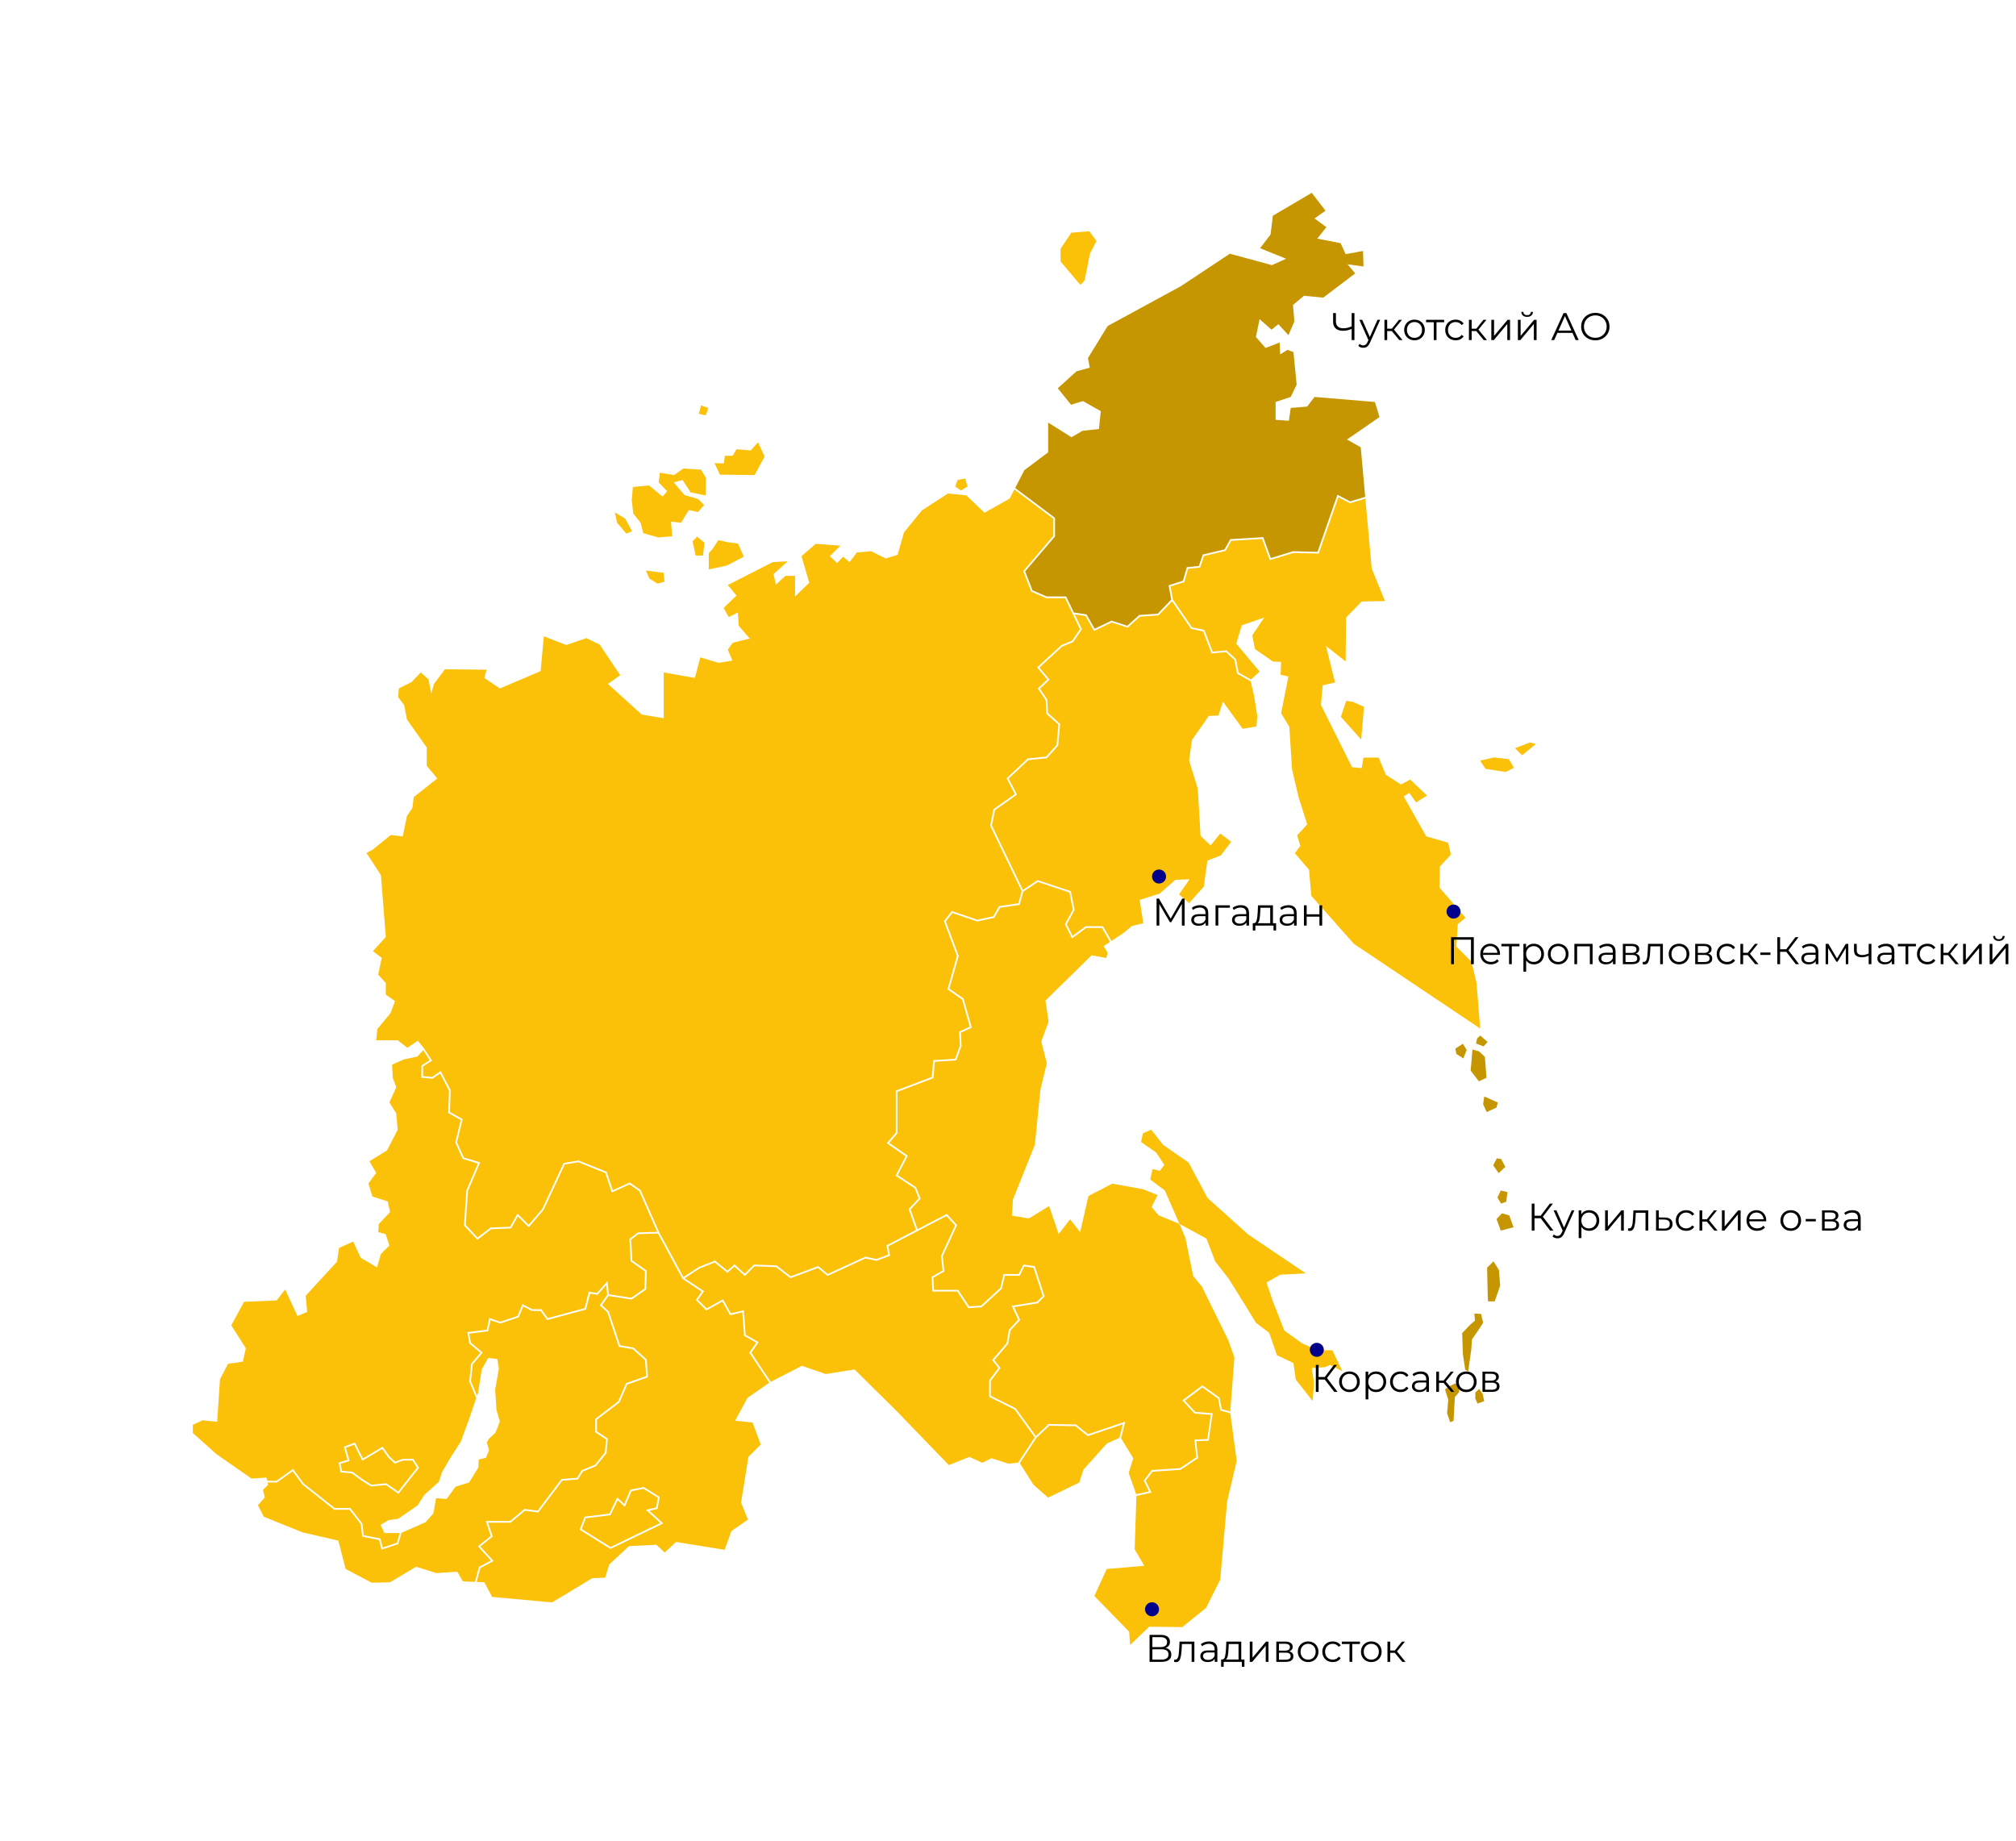 <?xml version="1.0" encoding="UTF-8"?> <svg xmlns="http://www.w3.org/2000/svg" width="575" height="525" viewBox="0 0 575 525" fill="none"> <g filter="url(#filter0_d)"> <path fill-rule="evenodd" clip-rule="evenodd" d="M273.103 132.921L272.443 134.789L274.092 135.887L275.956 134.789L275.299 132.483L273.103 132.921Z" fill="#FBC108"></path> <path fill-rule="evenodd" clip-rule="evenodd" d="M184.246 158.733L189.299 159.391L189.518 161.918L187.541 162.467L185.236 161.038L184.246 158.733Z" fill="#FBC108"></path> <path fill-rule="evenodd" clip-rule="evenodd" d="M197.536 150.385L198.415 154.448H200.502L200.941 150.824L198.854 149.067L197.536 150.385Z" fill="#FBC108"></path> <path fill-rule="evenodd" clip-rule="evenodd" d="M202.148 153.789V158.403L207.31 157.305L212.144 154.778L210.498 151.043L207.31 150.604L204.895 150.055L203.137 152.692L202.148 153.789Z" fill="#FBC108"></path> <path fill-rule="evenodd" clip-rule="evenodd" d="M203.797 128.089L205.336 131.384L215.219 131.493L218.076 126.221L216.207 122.157L214.121 124.465L210.057 124.135L208.959 126.001H206.763L206.434 128.198L203.797 128.089Z" fill="#FBC108"></path> <path fill-rule="evenodd" clip-rule="evenodd" d="M199.952 111.613L199.294 114.03L201.272 114.469L202.038 112.382L199.952 111.613Z" fill="#FBC108"></path> <path fill-rule="evenodd" clip-rule="evenodd" d="M194.68 132.921L196.989 136.436L201.272 137.315L201.381 132.371L199.952 129.955L194.9 129.627L192.265 131.493L188.202 130.834L187.872 133.58L190.287 136.107L188.971 137.645L185.125 134.459L180.511 134.899L180.183 138.633L180.623 142.477L182.707 145.113L183.477 148.078L187.76 149.286L191.714 148.957L191.386 144.783L194.243 145.113L196.439 141.488L199.073 142.037L200.831 140.061L199.073 138.303L195.231 137.205L192.156 133.58L194.68 132.921Z" fill="#FBC108"></path> <path fill-rule="evenodd" clip-rule="evenodd" d="M175.349 142.147L176.009 145.113L178.644 148.188L180.292 147.53L178.315 143.905L175.349 142.147Z" fill="#FBC108"></path> <path fill-rule="evenodd" clip-rule="evenodd" d="M289.32 135.614L287.989 138.196L280.807 142.242L275.589 137.281L270.368 136.76L262.925 141.59L257.836 147.856L256.007 154.251L252.615 155.295L248.436 153.207L244.391 153.598L242.302 156.34L240.474 154.773L238.777 156.602L236.691 154.643L239.69 151.641L232.643 151.118L228.596 154.643L230.815 162.214L226.768 166.129V160.256H224.027L221.286 162.736L220.634 159.733L224.681 156.078L220.372 156.34L207.58 162.866L210.06 165.868L206.406 169.393L207.841 172.003L210.453 170.697L210.714 174.484L213.846 178.139L209.015 179.313L207.58 181.272L208.886 184.403L204.971 185.057L199.749 183.49L198.183 189.363L189.305 187.797V200.85L183.041 199.807L173.38 191.061L176.905 188.581L171.033 179.835L167.246 178.008L161.503 179.965L155.108 177.486L154.193 187.406L142.577 192.366L138.139 189.363L138.79 187.015L126.913 186.884L123.779 191.061L122.995 193.803L122.214 189.756L119.993 187.797L117.384 190.539L113.764 192.348L113.564 194.835L115.255 197.089L115.288 197.135L115.3 197.19L116.067 201.211L121.661 209.123L121.706 209.187V214.414L124.56 217.838L124.72 218.028L124.526 218.184L118.007 223.36L117.631 226.364L117.622 226.422L117.591 226.47L116.064 228.761L114.912 234.338L114.865 234.557L114.646 234.53L111.45 234.154L106.29 238.357L106.271 238.373L106.248 238.385L104.515 239.279L108.607 245.535L108.641 245.588L108.647 245.649L110.036 263.135L110.045 263.236L109.975 263.316L106.377 267.294L108.75 269.121L108.871 269.213L107.871 274.009L109.975 276.304L110.036 276.372V279.716L112.517 281.432L112.671 281.541L112.607 281.719L111.412 284.895L111.399 284.937L111.373 284.968L107.644 289.482L107.285 292.714H113.454L113.522 292.768L116.165 294.843L118.998 292.955L119.184 292.832L119.325 293.006L120.914 294.991L121.04 295.154L121.03 295.166L123.111 298.319L123.245 298.525L123.037 298.659L120.678 300.159V302.951L123.29 303.153L125.467 301.628L125.695 301.471L125.821 301.715L128.52 306.889L128.55 306.944L128.548 307.01L128.328 313.157L131.797 315.11L131.957 315.199L131.915 315.379L130.359 321.819L132.306 326.141L136.699 327.458L136.956 327.537L136.85 327.787L133.494 335.623L132.828 345.371L136.203 348.958L139.855 346.166L139.913 346.121L139.993 346.118L145.478 345.9L147.435 342.416L147.592 342.139L147.82 342.363L150.783 345.326L154.639 340.83L160.697 327.815L160.75 327.7L160.876 327.678L164.927 327.003L164.995 326.992L165.056 327.018L172.928 330.166L173.033 330.208L173.069 330.315L174.782 335.457L179.486 333.317L179.61 333.261L179.725 333.339L182.649 335.364L182.704 335.403L182.733 335.466L188.03 347.478L194.913 360.236L199.245 357.403L199.264 357.389L199.286 357.381L203.786 355.58L203.917 355.527L204.03 355.616L207.467 358.411L209.335 356.748L209.501 356.603L209.663 356.751L212.416 359.293L214.95 356.76L215.023 356.684L215.129 356.687L221.426 356.914L221.507 356.917L221.57 356.965L225.51 360.029L233.255 357.153L233.388 357.106L233.495 357.195L236.076 359.347L246.734 354.462L246.807 354.426L246.885 354.443L249.963 355.103L253.309 353.85L252.893 351.348L252.862 351.174L253.019 351.092L261.265 346.804L259.203 340.99L259.153 340.853L259.254 340.745L262.024 337.777L260.877 334.912L255.603 331.463L255.42 331.343L255.522 331.149L258.296 325.793L253.134 322.221L252.912 322.066L253.089 321.863L255.494 319.055V307.071L255.651 307.01L265.773 303.164L266.169 298.592L266.189 298.385L266.396 298.37L272.398 297.972L273.763 294.264L273.561 290.414L273.552 290.251L276.594 288.832L274.414 281.107L270.382 278.281L270.239 278.183L270.286 278.017L272.932 268.648L269.267 258.867L269.219 258.74L269.3 258.635L271.353 255.965L271.46 255.826L271.623 255.883L278.748 258.324L283.295 257.336L284.885 254.555L284.944 254.453L285.062 254.436L290.449 253.637L291.41 250.182L282.445 231.584L282.411 231.51L282.425 231.432L283.334 226.885L283.355 226.791L283.433 226.734L289.443 222.492L287.177 218.134L287.092 217.971L287.227 217.845L293.046 212.389L293.106 212.332L293.187 212.324L298.369 211.788L301.343 208.463L301.87 202.662L298.506 199.653L298.431 199.584L298.425 199.483L298.247 195.733L296.099 192.514L295.987 192.342L296.139 192.201L298.698 189.813L295.937 186.533L295.785 186.356L295.956 186.199L302.685 180.016L302.716 179.986L302.758 179.971L305.784 178.725L308.028 175.444L303.789 166.616H298.436L298.388 166.596L294.206 164.778L294.114 164.736L294.078 164.642L291.895 159.004L291.841 158.869L291.937 158.76L300.424 148.825V143.944L289.32 135.614Z" fill="#FBC108"></path> <path fill-rule="evenodd" clip-rule="evenodd" d="M302.492 70.575L308.122 77.246L309.353 76.015L310.889 68.319L312.732 64.727L310.684 61.956L305.564 62.366L302.492 66.984V70.575Z" fill="#FBC108"></path> <path fill-rule="evenodd" clip-rule="evenodd" d="M389.385 137.709L388.105 123.576L384.189 121.358L393.457 114.961L392.152 110.654L374.921 109.217L372.834 111.959L368.133 112.35L367.614 116.005L363.828 115.744V110.654L368.133 109.217L369.832 105.694L368.916 96.426L367.22 95.774L365.13 97.078L365.001 93.685L360.954 95.25L358.213 92.118L359.258 87.027L362.651 90.03L364.608 88.463L367.481 91.596L369.177 87.68L368.787 82.981L371.918 80.37L377.401 80.893L386.537 73.975L384.319 71.363L388.888 72.016L388.759 67.578L383.799 68.492L382.361 65.36L375.704 64.054L378.317 60.791L374.921 58.311L378.055 56.092L374.137 51L363.043 57.527L362.389 62.879L359.387 66.795L366.829 69.797L362.783 71.625L350.773 68.362L336.806 77.629L315.922 88.985L310.308 98.123L310.83 100.863L307.044 101.907L301.694 106.738L305.48 111.437L308.872 110.393L313.964 113.265L313.442 118.356L308.744 118.877L305.609 120.704L298.953 116.527V125.012L292.164 130.104L289.544 135.178L300.812 143.629L300.911 143.702V149.003L300.851 149.072L292.398 158.965L294.493 164.372L298.535 166.129H304.092L304.16 166.269L306.286 170.697L309.796 171.225L309.914 171.242L309.971 171.346L312.223 175.331L316.93 173.066L317.017 173.024L317.11 173.053L321.525 174.465L324.875 171.467L324.938 171.41L325.022 171.404L330.203 171.047L334.051 167.023L333.346 163.143L333.307 162.934L333.512 162.868L337.388 161.635L338.444 157.941L338.489 157.783L338.652 157.766L341.952 157.418L342.994 154.293L343.036 154.164L343.167 154.134L349.248 152.703L350.832 149.887L350.897 149.772L351.029 149.763L360.122 149.217L360.302 149.207L360.365 149.377L362.468 155.162L368.795 153.229L368.832 153.217L368.871 153.218L375.786 153.396L381.367 137.378L381.459 137.112L381.709 137.242L385.077 139.015L389.385 137.709Z" fill="#C69600"></path> <path fill-rule="evenodd" clip-rule="evenodd" d="M432.103 209.391L434.136 211.422L438.096 208.173L436.369 207.766L432.103 209.391Z" fill="#FBC108"></path> <path fill-rule="evenodd" clip-rule="evenodd" d="M415.08 295.09L415.398 296.615L417.367 297.885L418.319 295.472L417.24 293.694L415.08 295.09Z" fill="#C69600"></path> <path fill-rule="evenodd" clip-rule="evenodd" d="M421.301 292.172L420.984 293.632L423.141 294.455L424.284 293.186L422.189 291.346L421.301 292.172Z" fill="#C69600"></path> <path fill-rule="evenodd" clip-rule="evenodd" d="M419.967 295.346L419.461 301.375L421.81 304.423L423.966 303.406L423.523 297.441L421.81 295.854L419.967 295.346Z" fill="#C69600"></path> <path fill-rule="evenodd" clip-rule="evenodd" d="M423.331 308.736L423.014 310.958L424.031 313.18L426.823 311.91L427.204 310.452L423.331 308.736Z" fill="#C69600"></path> <path fill-rule="evenodd" clip-rule="evenodd" d="M426.924 326.38L425.885 328.371L427.444 330.623L429.351 328.807L428.137 326.551L426.924 326.38Z" fill="#C69600"></path> <path fill-rule="evenodd" clip-rule="evenodd" d="M427.098 337.558L428.137 339.291L429.609 338.772L429.957 335.996L428.05 335.564L427.098 337.558Z" fill="#C69600"></path> <path fill-rule="evenodd" clip-rule="evenodd" d="M428.396 342.063L426.837 343.708L428.05 347.003L431.69 346.048L430.477 342.669L428.396 342.063Z" fill="#C69600"></path> <path fill-rule="evenodd" clip-rule="evenodd" d="M425.969 355.754L424.152 357.574L424.324 365.373L424.411 367.194H426.318L427.876 362.686L427.531 358.268L425.969 355.754Z" fill="#C69600"></path> <path fill-rule="evenodd" clip-rule="evenodd" d="M420.512 370.659L422.416 370.746L423.023 373.257L421.638 375.425L419.819 378.024L419.644 380.882L419.124 384.435L418.779 387.123L417.911 386.691L417.218 382.012L417.046 376.203L419.386 373.777L420.686 372.651L420.512 370.659Z" fill="#C69600"></path> <path fill-rule="evenodd" clip-rule="evenodd" d="M413.637 401.665L414.578 401.25L414.952 394.479L416.117 393.125L416.341 391.356L415.103 390.567L413.187 391.468L412.137 392.296L413.076 395.268L412.738 399.107L413.637 401.665Z" fill="#C69600"></path> <path fill-rule="evenodd" clip-rule="evenodd" d="M420.771 394.855L421.411 396.32L423.324 395.644L422.911 393.613L421.86 392.145L420.81 393.161L420.771 394.855Z" fill="#C69600"></path> <path fill-rule="evenodd" clip-rule="evenodd" d="M383.967 195.884L382.443 200.454L388.234 206.953L389.045 197.611L385.897 196.189L383.967 195.884Z" fill="#FBC108"></path> <path fill-rule="evenodd" clip-rule="evenodd" d="M422.152 212.945L423.674 215.281L429.463 216.195L431.799 214.977L430.378 212.539L426.113 212.031L422.152 212.945Z" fill="#FBC108"></path> <path fill-rule="evenodd" clip-rule="evenodd" d="M316.995 264.374L320.489 262.07L322.839 260.111L326.103 259.328L325.058 252.672L330.802 250.844L335.24 246.928L339.286 246.797L336.285 251.106L339.158 253.586L343.333 248.886L344.378 241.446L348.161 240.01L351.163 236.094L348.033 233.744L345.291 237.139L342.42 234.397L341.637 220.952L339.158 212.99L339.938 207.115L344.769 200.197L347.51 200.068L348.816 196.152L354.427 203.854L358.345 203.2L358.606 200.328L357.691 194.454L356.7 190.318L352.93 188.192L352.829 188.136L352.81 188.026L352.09 184.256L349.663 182.002L345.741 182.358L345.558 182.375L345.491 182.203L343.157 176.096L339.806 175.392L339.71 175.371L334.282 167.484L330.488 171.45L330.419 171.52L330.328 171.526L325.137 171.884L321.745 174.919L321.64 175.012L321.508 174.969L317.054 173.544L312.232 175.867L312.027 175.965L311.914 175.766L309.609 171.689L306.541 171.228L308.525 175.361L308.586 175.488L308.507 175.603L306.143 179.059L306.101 179.118L306.034 179.146L302.983 180.403L296.456 186.4L299.366 189.854L299.198 190.011L296.619 192.416L298.689 195.518L298.726 195.572L298.728 195.641L298.906 199.36L302.284 202.383L302.376 202.463L302.366 202.585L301.818 208.586L301.812 208.667L301.759 208.727L298.666 212.182L298.605 212.252L298.512 212.262L293.319 212.799L287.694 218.072L289.971 222.455L290.07 222.644L289.896 222.767L283.792 227.074L282.919 231.448L291.763 249.801L295.844 247.082L295.942 247.016L296.054 247.055L305.294 250.135L305.429 250.18L305.457 250.317L306.483 255.449L306.499 255.535L306.457 255.613L304.261 259.61L305.921 262.932L309.591 260.229L309.657 260.182H314.599L314.666 260.304L316.995 264.374Z" fill="#FBC108"></path> <path fill-rule="evenodd" clip-rule="evenodd" d="M324.123 422.659L323.623 437.896L326.365 442.594L315.661 443.51L312.136 451.211L322.056 461.392L322.317 465.178L327.799 459.957L337.197 460.086L343.985 454.604L348.033 446.512L349.99 424.319L352.731 412.703L350.908 399.11L348.226 398.349L348.079 398.31L348.052 398.163L347.4 394.911L342.94 391.724L337.944 395.47L340.91 398.683L345.634 399.079L345.892 399.099L345.856 399.354L344.783 406.715L344.754 406.917L344.552 406.923L341.199 407.05L341.707 411.742L341.721 411.889L341.601 411.97L336.781 415.183L336.728 415.217L336.663 415.223L328.744 415.75L326.757 418.354L328.296 421.429L328.437 421.707L328.134 421.775L324.123 422.659Z" fill="#FBC108"></path> <path fill-rule="evenodd" clip-rule="evenodd" d="M319.753 406.237L323.23 411.919L321.927 416.099L324.05 422.176L327.724 421.367L326.257 418.436L326.19 418.298L326.283 418.18L328.423 415.368L328.491 415.278L328.6 415.273L336.565 414.742L341.207 411.647L340.66 406.583L340.921 406.572L344.33 406.445L345.336 399.542L340.775 399.16L340.682 399.152L340.618 399.084L337.405 395.605L337.222 395.405L337.439 395.245L342.791 391.229L342.935 391.122L343.078 391.226L347.762 394.571L347.841 394.627L347.861 394.723L348.501 397.922L350.891 398.599L352.079 383.202L350.383 378.374L342.811 362.973L340.331 359.97L338.113 349.135L336.601 345.531L336.071 344.947L330.411 342.608L328.451 340.26L330.15 336.864L325.974 335.168L317.228 333.601L310.44 337.125L308.089 347.439L305.219 343.781L301.955 347.961L299.214 339.998L293.471 343.521L288.64 342.739L288.901 338.17L295.167 322.507L296.734 306.844L298.56 299.272L296.995 293.006L299.082 287.395L298.169 281.39L311.353 268.467L315.529 269.248L315.922 267.683L314.748 265.856L316.587 264.643L314.316 260.668H309.814L305.977 263.495L305.746 263.665L305.618 263.408L303.77 259.711L303.71 259.598L303.773 259.486L305.989 255.459L305.005 250.549L296.015 247.552L291.875 250.311L290.875 253.92L290.83 254.072L290.676 254.096L285.25 254.899L283.666 257.672L283.613 257.766L283.506 257.787L278.782 258.815L278.717 258.828L278.653 258.807L271.631 256.401L269.767 258.822L273.415 268.552L273.443 268.628L273.423 268.702L270.8 277.984L274.763 280.758L274.836 280.809L274.859 280.89L277.117 288.9L277.173 289.097L276.988 289.184L274.055 290.551L274.251 294.289L274.254 294.34L274.238 294.385L272.8 298.286L272.746 298.435L272.589 298.446L266.638 298.842L266.245 303.359L266.231 303.51L266.087 303.564L255.98 307.405V319.235L255.92 319.303L253.631 321.973L258.748 325.515L258.925 325.639L256.052 331.177L261.206 334.547L261.271 334.589L262.532 337.74L262.588 337.884L262.484 337.996L259.709 340.967L261.701 346.579L269.887 342.321L270.05 342.235L270.179 342.371L272.878 345.295L272.988 345.413L272.917 345.563L268.899 354.275L269.342 358.482L269.357 358.639L269.222 358.717L266.203 360.442L266.405 363.885H273.277L273.35 363.991L276.423 368.601L279.796 368.39L285.298 363.326L286.183 359.574L286.225 359.386H290.541L291.825 356.821L291.904 356.664L292.078 356.69L295.001 357.139L295.15 357.161L295.195 357.308L297.894 365.629L297.942 365.77L297.835 365.873L296.037 367.674L295.982 367.727L295.903 367.741L289.249 368.814L290.912 372.345L290.98 372.493L290.87 372.614L288.219 375.485L287.556 379.239L287.544 379.304L287.502 379.355L283.584 383.927L285.258 386.02L285.373 386.165L285.261 386.314L282.613 389.847V394.116L289.676 397.647L289.73 397.675L289.763 397.723L295.448 405.595L299.003 402.222L299.077 402.154L299.175 402.157L306.803 402.289L306.887 402.292L306.952 402.342L310.328 405.069L320.508 401.632L320.927 401.491L320.82 401.921L319.753 406.237Z" fill="#FBC108"></path> <path fill-rule="evenodd" clip-rule="evenodd" d="M290.872 413.321L294.777 419.491L298.953 423.146L307.828 418.84L309.001 415.183L315.661 407.743L319.292 406.077L320.245 402.236L310.356 405.572L310.229 405.617L310.128 405.533L306.713 402.775L299.265 402.643L295.602 406.12L290.872 413.321Z" fill="#FBC108"></path> <path fill-rule="evenodd" clip-rule="evenodd" d="M219.83 390.125L228.725 385.553L235.514 387.901L243.737 386.598L255.746 398.475L270.626 413.877L276.501 411.529L280.156 413.226L282.767 411.919L287.727 413.486L290.412 413.136L295.12 405.968L289.407 398.054L282.262 394.485L282.127 394.414V389.687L282.175 389.622L284.761 386.174L283.079 384.07L282.955 383.913L283.084 383.761L287.089 379.091L287.752 375.333L287.767 375.26L287.814 375.209L290.401 372.403L288.673 368.73L288.534 368.438L288.853 368.387L295.745 367.275L297.386 365.635L294.78 357.6L292.179 357.198L290.91 359.736L290.842 359.874H286.613L285.755 363.509L285.739 363.582L285.683 363.632L280.06 368.806L279.995 368.861L279.911 368.867L276.311 369.095L276.173 369.104L276.094 368.986L273.019 364.371H265.947L265.933 364.141L265.708 360.319L265.7 360.166L265.829 360.094L268.843 358.372L268.408 354.257L268.402 354.19L268.43 354.131L272.41 345.506L269.947 342.838L253.399 351.444L253.82 353.968L253.854 354.165L253.665 354.235L250.068 355.583L250 355.609L249.933 355.594L246.86 354.937L236.14 359.849L235.999 359.914L235.884 359.816L233.292 357.655L225.552 360.531L225.422 360.579L225.319 360.495L221.33 357.395L215.219 357.178L212.593 359.802L212.43 359.967L212.259 359.807L209.495 357.26L207.636 358.911L207.482 359.049L207.322 358.917L203.833 356.086L199.492 357.821L195.267 360.588L200.607 364.147L200.814 364.286L200.671 364.491L199.078 366.719L201.541 369.182L205.998 366.705L206.209 366.587L206.33 366.798L208.462 370.572L211.88 369.761L212.155 369.694L212.177 369.98L212.68 376.692L216.162 378.684L216.393 378.816L216.242 379.034L214.284 381.807L219.83 390.125Z" fill="#FBC108"></path> <path fill-rule="evenodd" clip-rule="evenodd" d="M336.601 345.531L336.416 345.088L344.117 349.267L346.597 355.791L350.383 360.621L354.95 367.932L358.213 373.282L361.999 376.155L363.173 379.548L364.218 382.551L368.916 384.77L369.571 389.468L374.399 395.605L374.792 390.252L374.137 386.204L377.923 385.944L379.359 385.292L382.883 387.12L380.013 381.115H375.833L371.396 379.158L366.307 375.501L363.043 367.149L361.215 361.795L365.13 359.576L372.441 359.187L355.995 348.09L344.378 337.648L339.025 327.596L331.714 322.507L328.322 318.198L325.974 319.243L325.452 321.724L329.757 324.726L332.108 328.25L330.802 329.946L328.712 329.424L328.061 332.427L332.237 335.558L336.416 345.088L336.071 344.947L336.601 345.531Z" fill="#FBC108"></path> <path fill-rule="evenodd" clip-rule="evenodd" d="M75.251 428.605L86.317 433.065L96.499 435.416L98.586 443.51L106.026 447.425L111.247 447.293L118.69 442.856L124.433 444.684L130.435 444.291L132.002 447.031L135.456 447.181L136.588 442.993L136.617 442.889L136.712 442.839L140.024 441.106L136.473 437.23L136.299 437.039L136.498 436.879L139.961 434.076L138.647 430.127L138.54 429.807H145.463L149.499 426.443L149.583 426.375L149.688 426.389L153.311 426.883L160.071 417.927L160.135 417.84L160.245 417.831L164.57 417.5L165.873 415.38L165.915 415.315L165.992 415.284L169.696 413.768L172.518 410.282L172.841 406.564L169.881 404.589L169.774 404.516V400.674L169.87 400.601L176.321 395.678L178.52 390.603L178.562 390.504L178.661 390.471L184.303 388.48L183.983 383.969L180.514 380.832L176.65 380.16L176.506 380.135L176.458 379.995L173.229 370.303L171.221 368.463L171.064 368.319L171.187 368.146L173.187 365.309L172.909 362.531L170.541 365.196L170.452 365.295L170.322 365.276L168.314 364.966L167.17 369.373L167.137 369.511L166.999 369.547L156.22 372.454L156.06 372.499L155.962 372.364L154.153 369.899H151.651L151.594 369.867L149.263 368.623L147.996 371.631L147.954 371.733L147.851 371.766L142.717 373.477L142.638 373.504L142.56 373.477L139.911 372.541L139.285 375.521L139.248 375.693L139.077 375.712L133.856 376.366L134.311 378.936L137.493 381.615L137.678 381.773L137.521 381.958L134.833 385.152L134.333 389.977L136.066 394.055L136.344 393.24L137.406 386.598L137.411 386.556L137.434 386.517L139.166 383.452L139.248 383.312L139.406 383.328L141.672 383.596L141.855 383.618L141.882 383.801L142.285 386.334L142.29 386.376L142.285 386.412L141.223 392.381L141.619 398.194L142.542 401.365L142.568 401.444L142.537 401.52L141.318 404.637L139.439 406.381L138.841 407.457L139.479 409.49L139.504 409.571L139.47 409.653L138.669 411.653L138.624 411.768L138.504 411.799L136.546 412.287L136.423 414.509L136.417 414.568L136.386 414.621L133.853 418.753L133.805 418.831L133.718 418.86L129.929 420.033L127.444 423.435L127.363 423.547L127.228 423.535L124.382 423.285L123.624 427.6L123.611 427.667L123.566 427.718L121.434 430.119L121.397 430.158L121.349 430.178L114.522 433.199L113.62 436.289L113.583 436.41L113.463 436.452L109.065 437.918L108.815 437.999L108.753 437.747L108.124 435.231L103.479 434.326L103.302 434.292L103.283 434.115L102.889 430.717L99.673 426.6H95.309L95.242 426.546L86.313 419.483L86.285 419.46L86.267 419.435L83.476 415.632L79.005 418.822L78.941 418.87L78.861 418.867L76.306 418.809L76.435 419.373L76.466 419.502L76.372 419.598L75.001 420.969L75.501 422.965L75.533 423.089L75.449 423.185L73.558 425.327L75.251 428.605Z" fill="#FBC108"></path> <path fill-rule="evenodd" clip-rule="evenodd" d="M97.089 415.778L96.631 413.374L96.592 413.161L96.797 413.096L99.125 412.361L98.12 408.844L98.058 408.631L98.269 408.552L101.052 407.507L101.257 407.429L101.356 407.625L103.524 411.962L108.93 408.743L109.121 408.631L109.25 408.811L111.118 411.425L111.12 411.428L112.722 412.894L114.811 412.111L114.856 412.094H117.917L117.991 412.209L119.425 414.484L119.518 414.627L119.411 414.762L113.794 421.909L113.654 422.092L113.466 421.96L110.053 419.559L105.871 419.952L105.79 419.96L105.72 419.915L103.268 418.368L103.254 418.36L100.325 416.228L97.308 415.975L97.125 415.961L97.089 415.778ZM120.695 295.539L119.117 297.292L119.063 297.351L118.985 297.367L115.233 298.156L111.834 299.668L112.022 303.44L113.002 305.985L113.039 306.08L112.996 306.172L111.065 310.425L112.983 313.494L113.014 313.545L113.019 313.601L113.415 318.17L113.421 318.24L113.39 318.303L110.408 324.066L110.376 324.127L110.321 324.161L105.358 327.217L107.222 330.388L107.304 330.526L107.208 330.654L105.096 333.539L106.217 337.275L110.463 338.625L110.598 338.667L110.629 338.805L111.225 341.588L111.252 341.712L111.165 341.805L108.045 345.118L107.869 347.419L109.86 347.961L109.984 347.994L110.026 348.118L111.02 351.101L111.068 351.241L110.96 351.348L108.621 353.688L107.644 357.2L107.56 357.507L107.287 357.347L102.917 354.763L102.853 354.724L102.819 354.653L100.735 350.107L96.704 351.938L96.126 355.779L96.118 355.856L96.067 355.908L87.198 365.568L87.586 370.03L87.601 370.207L87.436 370.275L85.052 371.269L84.837 371.359L84.739 371.148L81.33 363.765L78.993 366.82L78.923 366.912L78.809 366.915L69.608 367.309L65.966 374.016L70.063 380.452L70.118 380.537L70.095 380.635L69.3 384.21L69.264 384.376L69.098 384.399L65.048 384.977L62.745 389.39L61.954 401.264L61.938 401.514L61.688 401.488L57.78 401.098L55 402.393V404.716L61.689 410.706L71.736 417.713L75.784 417.449L75.991 417.439L76.036 417.641L76.194 418.32L78.788 418.382L83.389 415.096L83.584 414.955L83.726 415.15L86.64 419.123L95.474 426.113H99.91L99.982 426.206L103.316 430.473L103.358 430.527L103.364 430.596L103.745 433.882L108.369 434.781L108.52 434.812L108.557 434.961L109.161 437.373L113.191 436.03L113.996 433.265H109.635L109.568 433.124L108.635 431.124L108.542 430.928L108.731 430.816L110.731 429.613L110.773 429.588L110.821 429.582L113.564 429.19L119.075 425.384L121.046 422.359L121.063 422.333L121.088 422.311L125.172 418.623L126.084 415.885L126.093 415.86L126.107 415.84L128.505 411.706L128.511 411.697L131.429 407.19L133.949 400.286L135.833 394.745L133.862 390.111L133.839 390.052L133.845 389.99L134.359 385.028L134.365 384.955L134.414 384.896L136.995 381.831L133.929 379.25L133.862 379.192L133.847 379.108L133.333 376.197L133.288 375.944L133.544 375.914L138.847 375.251L139.495 372.17L139.551 371.898L139.813 371.99L142.644 372.99L147.592 371.342L148.918 368.191L149.022 367.946L149.255 368.072L151.769 369.409H154.398L154.47 369.511L156.254 371.943L166.739 369.114L167.898 364.632L167.954 364.419L168.17 364.452L170.266 364.773L172.914 361.793L173.283 361.38L173.661 365.166L180.051 366.149L183.809 363.534L183.971 358.655L179.972 355.821L179.873 355.754L179.869 355.637L179.526 349.478L179.52 349.351L179.621 349.273L181.845 347.562L181.908 347.514L181.986 347.511L187.443 347.352L182.315 335.724L179.562 333.817L174.737 336.01L174.493 336.123L174.409 335.864L172.645 330.576L164.938 327.495L161.084 328.135L155.066 341.066L155.052 341.094L155.03 341.119L150.983 345.843L150.811 346.042L150.622 345.858L147.702 342.937L145.837 346.253L145.77 346.371L145.632 346.377L140.088 346.599L136.325 349.478L136.151 349.61L136.001 349.449L132.401 345.627L132.328 345.548L132.336 345.444L133.01 335.547L133.013 335.508L133.031 335.468L136.296 327.846L132.058 326.576L131.952 326.543L131.907 326.442L129.884 321.945L129.851 321.869L129.868 321.788L131.401 315.444L127.96 313.511L127.831 313.438L127.837 313.289L128.062 307.055L125.52 302.185L123.495 303.6L123.425 303.651L123.341 303.645L120.417 303.42L120.19 303.403V299.896L120.305 299.825L122.572 298.382L120.695 295.539Z" fill="#FBC108"></path> <path fill-rule="evenodd" clip-rule="evenodd" d="M97.151 413.495L97.533 415.506L100.364 415.742L100.431 415.747L100.499 415.753L100.555 415.795L100.609 415.834L103.537 417.963L105.909 419.46L110.008 419.075L110.098 419.068L110.189 419.059L110.261 419.112L110.334 419.162L113.556 421.429L118.923 414.596L117.651 412.582H114.938L112.89 413.349L112.749 413.4L112.612 413.453L112.502 413.352L112.393 413.254L110.795 411.787H110.792L110.773 411.768L110.753 411.751L110.739 411.729L110.725 411.709L108.987 409.274L103.771 412.377L103.546 412.512L103.322 412.644L103.206 412.411L103.088 412.178L101.019 408.038L98.648 408.926L99.592 412.229L99.66 412.456L99.724 412.684L99.496 412.754L99.272 412.826L97.151 413.495Z" fill="#FBC108"></path> <path fill-rule="evenodd" clip-rule="evenodd" d="M165.457 431.93L166.654 428.85L166.707 428.715L166.761 428.577L166.907 428.56L167.05 428.543L173.802 427.718L175.74 423.682L175.88 423.387L176.021 423.092L176.262 423.314L176.503 423.535L178.051 424.951L179.663 421.137L179.713 421.017L179.764 420.899L179.891 420.873L180.017 420.848L183.438 420.162V420.165L183.531 420.146L183.626 420.126L183.707 420.177L183.788 420.23V420.227L187.895 422.794L188.038 422.884L188.179 422.971L188.117 423.297L187.603 426.035L187.575 426.19L187.544 426.347L187.389 426.384L187.238 426.42L185.221 426.892L188.651 430.037H188.654L188.914 430.278L189.178 430.521L188.856 430.675L188.536 430.832L174.332 437.674L174.211 437.733L174.091 437.792L173.979 437.722L165.654 432.518L165.483 432.41L165.312 432.304L165.384 432.115L165.457 431.93ZM135.953 447.2L138.139 447.293L140.358 451.472L157.456 453.036L168.943 446.119L172.6 445.989L173.774 442.204L179.385 436.983L187.218 436.59L189.566 438.809L192.829 435.806L206.667 438.028L208.624 432.675L213.324 429.411L211.366 424.583L213.455 411.529L216.98 408.004L214.629 401.738L209.669 401.216L213.195 394.69L219.412 390.375L213.694 381.798L213.789 381.663L215.688 378.973L212.327 377.052L212.217 376.986L212.205 376.858L211.714 370.3L208.397 371.089L208.22 371.131L208.13 370.971L206.027 367.244L201.615 369.695L201.454 369.783L201.326 369.653L198.59 366.918L198.444 366.773L198.562 366.604L200.129 364.413L194.692 360.787L194.641 360.756L194.613 360.7L187.667 347.828L182.078 347.994L180.02 349.578L180.348 355.493L184.356 358.335L184.463 358.411L184.46 358.54L184.284 363.795L184.185 363.865L180.25 366.604L180.168 366.657L180.076 366.643L173.549 365.641L171.706 368.252L173.602 369.988L173.647 370.03L173.667 370.092L176.874 379.705L180.665 380.365L180.733 380.377L180.786 380.425L184.381 383.674L184.452 383.741L184.46 383.837L184.803 388.628L184.814 388.814L184.64 388.875L178.921 390.892L176.74 395.928L176.714 395.986L176.666 396.026L170.26 400.913V404.258L173.232 406.237L173.35 406.317L173.338 406.46L172.995 410.398L172.99 410.47L172.943 410.529L170.033 414.121L169.996 414.169L169.937 414.192L166.246 415.702L164.918 417.86L164.854 417.966L164.73 417.975L160.391 418.309L153.614 427.29L153.527 427.403L153.386 427.383L149.727 426.886L145.705 430.236L145.635 430.296H139.214L140.476 434.081L140.529 434.241L140.4 434.346L137.004 437.092L140.596 441.01L140.807 441.24L140.529 441.39L137.03 443.221L135.953 447.2Z" fill="#FBC108"></path> <path fill-rule="evenodd" clip-rule="evenodd" d="M167.106 429.027L165.91 432.105L174.121 437.238L188.325 430.394H188.322H188.325L184.556 426.94L184.216 426.631L184.665 426.524L187.125 425.945L187.639 423.207L183.534 420.64L180.113 421.325L178.363 425.456L178.228 425.774L177.975 425.541L176.175 423.893L174.181 428.049L174.121 428.17L173.99 428.187L167.106 429.027Z" fill="#FBC108"></path> <path fill-rule="evenodd" clip-rule="evenodd" d="M422.175 289.352L421.13 276.298L419.695 270.293L415.386 265.986L415.777 259.59L417.995 257.762L410.556 249.147L410.688 243.143L413.82 239.749L413.036 236.356L406.77 234.528L400.374 223.172L401.942 222.127L403.9 224.868L407.031 222.91L402.203 218.342L399.591 219.778L395.423 217.072L395.353 217.151L393.197 212.076H388.888L388.366 215.078L385.624 214.817L376.749 197.065L377.272 191.452L380.796 190.669L378.185 180.227L383.799 184.665L383.928 172.133L388.366 167.565L395.022 167.435L391.239 158.166L389.43 138.202L385.121 139.508L385.026 139.537L384.939 139.49L381.732 137.803L376.188 153.723L376.128 153.891L375.952 153.885L368.9 153.705L362.389 155.694L362.17 155.762L362.091 155.544L359.971 149.713L351.192 150.24L349.619 153.034L349.566 153.127L349.461 153.153L343.41 154.576L342.362 157.721L342.314 157.869L342.157 157.885L338.865 158.232L337.821 161.893L337.784 162.018L337.661 162.057L333.861 163.266L334.542 167.005L339.999 174.937L343.387 175.649L343.516 175.676L343.564 175.8L345.88 181.86L349.729 181.508L349.835 181.499L349.913 181.573L352.481 183.955L352.539 184.009L352.554 184.088L353.267 187.824L356.806 189.823L359.258 187.536L352.602 179.574L354.166 174.352L360.564 172.133L357.168 177.225L357.952 181.141L363.043 184.665L365.392 184.795L365.262 188.449L367.481 188.973L365.392 199.415L367.743 203.33L368.526 215.47L370.355 223.302L372.834 231.134L369.961 234.267L370.874 237.269L369.31 239.358L373.354 244.056L374.008 251.496L379.561 257.768V257.767L386.147 265.203L422.175 289.352Z" fill="#FBC108"></path> </g> <path d="M332.441 470.029C332.976 470.139 333.383 470.355 333.662 470.678C333.941 470.993 334.08 471.408 334.08 471.921C334.08 472.588 333.842 473.102 333.365 473.461C332.896 473.82 332.203 474 331.286 474H327.876V466.3H331.077C331.898 466.3 332.54 466.469 333.002 466.806C333.464 467.143 333.695 467.631 333.695 468.269C333.695 468.702 333.585 469.068 333.365 469.369C333.145 469.662 332.837 469.882 332.441 470.029ZM328.679 469.787H331.033C331.627 469.787 332.082 469.666 332.397 469.424C332.72 469.182 332.881 468.83 332.881 468.368C332.881 467.906 332.72 467.554 332.397 467.312C332.082 467.07 331.627 466.949 331.033 466.949H328.679V469.787ZM331.286 473.351C332.613 473.351 333.277 472.856 333.277 471.866C333.277 470.898 332.613 470.414 331.286 470.414H328.679V473.351H331.286ZM340.658 468.214V474H339.877V468.907H337.105L337.028 470.337C336.97 471.54 336.83 472.464 336.61 473.109C336.39 473.754 335.998 474.077 335.433 474.077C335.279 474.077 335.092 474.048 334.872 473.989L334.927 473.318C335.059 473.347 335.151 473.362 335.202 473.362C335.503 473.362 335.73 473.223 335.884 472.944C336.038 472.665 336.141 472.321 336.192 471.91C336.244 471.499 336.288 470.957 336.324 470.282L336.423 468.214H340.658ZM344.869 468.17C345.625 468.17 346.204 468.361 346.607 468.742C347.011 469.116 347.212 469.673 347.212 470.414V474H346.464V473.098C346.288 473.399 346.028 473.633 345.683 473.802C345.346 473.971 344.943 474.055 344.473 474.055C343.828 474.055 343.315 473.901 342.933 473.593C342.552 473.285 342.361 472.878 342.361 472.372C342.361 471.881 342.537 471.485 342.889 471.184C343.249 470.883 343.817 470.733 344.594 470.733H346.431V470.381C346.431 469.882 346.292 469.505 346.013 469.248C345.735 468.984 345.328 468.852 344.792 468.852C344.426 468.852 344.074 468.914 343.736 469.039C343.399 469.156 343.109 469.321 342.867 469.534L342.515 468.951C342.809 468.702 343.161 468.511 343.571 468.379C343.982 468.24 344.415 468.17 344.869 468.17ZM344.594 473.439C345.034 473.439 345.412 473.34 345.727 473.142C346.043 472.937 346.277 472.643 346.431 472.262V471.316H344.616C343.626 471.316 343.131 471.661 343.131 472.35C343.131 472.687 343.26 472.955 343.516 473.153C343.773 473.344 344.132 473.439 344.594 473.439ZM354.935 473.318V475.397H354.198V474H349.017V475.397H348.28V473.318H348.61C348.998 473.296 349.262 473.01 349.402 472.46C349.541 471.91 349.636 471.14 349.688 470.15L349.765 468.214H354.033V473.318H354.935ZM350.403 470.194C350.366 471.015 350.296 471.694 350.194 472.229C350.091 472.757 349.908 473.12 349.644 473.318H353.252V468.907H350.469L350.403 470.194ZM356.457 468.214H357.238V472.812L361.099 468.214H361.792V474H361.011V469.402L357.161 474H356.457V468.214ZM367.715 471.008C368.499 471.191 368.892 471.664 368.892 472.427C368.892 472.933 368.705 473.322 368.331 473.593C367.957 473.864 367.399 474 366.659 474H364.03V468.214H366.582C367.242 468.214 367.759 468.342 368.133 468.599C368.507 468.856 368.694 469.222 368.694 469.699C368.694 470.014 368.606 470.286 368.43 470.513C368.261 470.733 368.023 470.898 367.715 471.008ZM364.789 470.788H366.527C366.974 470.788 367.315 470.704 367.55 470.535C367.792 470.366 367.913 470.121 367.913 469.798C367.913 469.475 367.792 469.233 367.55 469.072C367.315 468.911 366.974 468.83 366.527 468.83H364.789V470.788ZM366.626 473.384C367.124 473.384 367.498 473.303 367.748 473.142C367.997 472.981 368.122 472.728 368.122 472.383C368.122 472.038 368.008 471.785 367.781 471.624C367.553 471.455 367.194 471.371 366.703 471.371H364.789V473.384H366.626ZM373.109 474.055C372.552 474.055 372.05 473.93 371.602 473.681C371.155 473.424 370.803 473.072 370.546 472.625C370.29 472.178 370.161 471.672 370.161 471.107C370.161 470.542 370.29 470.036 370.546 469.589C370.803 469.142 371.155 468.793 371.602 468.544C372.05 468.295 372.552 468.17 373.109 468.17C373.667 468.17 374.169 468.295 374.616 468.544C375.064 468.793 375.412 469.142 375.661 469.589C375.918 470.036 376.046 470.542 376.046 471.107C376.046 471.672 375.918 472.178 375.661 472.625C375.412 473.072 375.064 473.424 374.616 473.681C374.169 473.93 373.667 474.055 373.109 474.055ZM373.109 473.362C373.52 473.362 373.887 473.27 374.209 473.087C374.539 472.896 374.796 472.629 374.979 472.284C375.163 471.939 375.254 471.547 375.254 471.107C375.254 470.667 375.163 470.275 374.979 469.93C374.796 469.585 374.539 469.321 374.209 469.138C373.887 468.947 373.52 468.852 373.109 468.852C372.699 468.852 372.328 468.947 371.998 469.138C371.676 469.321 371.419 469.585 371.228 469.93C371.045 470.275 370.953 470.667 370.953 471.107C370.953 471.547 371.045 471.939 371.228 472.284C371.419 472.629 371.676 472.896 371.998 473.087C372.328 473.27 372.699 473.362 373.109 473.362ZM380.135 474.055C379.563 474.055 379.05 473.93 378.595 473.681C378.148 473.432 377.796 473.083 377.539 472.636C377.283 472.181 377.154 471.672 377.154 471.107C377.154 470.542 377.283 470.036 377.539 469.589C377.796 469.142 378.148 468.793 378.595 468.544C379.05 468.295 379.563 468.17 380.135 468.17C380.634 468.17 381.078 468.269 381.466 468.467C381.862 468.658 382.174 468.94 382.401 469.314L381.818 469.71C381.628 469.424 381.386 469.211 381.092 469.072C380.799 468.925 380.48 468.852 380.135 468.852C379.717 468.852 379.34 468.947 379.002 469.138C378.672 469.321 378.412 469.585 378.221 469.93C378.038 470.275 377.946 470.667 377.946 471.107C377.946 471.554 378.038 471.95 378.221 472.295C378.412 472.632 378.672 472.896 379.002 473.087C379.34 473.27 379.717 473.362 380.135 473.362C380.48 473.362 380.799 473.292 381.092 473.153C381.386 473.014 381.628 472.801 381.818 472.515L382.401 472.911C382.174 473.285 381.862 473.571 381.466 473.769C381.07 473.96 380.627 474.055 380.135 474.055ZM387.876 468.907H385.687V474H384.906V468.907H382.717V468.214H387.876V468.907ZM391.124 474.055C390.567 474.055 390.064 473.93 389.617 473.681C389.17 473.424 388.818 473.072 388.561 472.625C388.304 472.178 388.176 471.672 388.176 471.107C388.176 470.542 388.304 470.036 388.561 469.589C388.818 469.142 389.17 468.793 389.617 468.544C390.064 468.295 390.567 468.17 391.124 468.17C391.681 468.17 392.184 468.295 392.631 468.544C393.078 468.793 393.427 469.142 393.676 469.589C393.933 470.036 394.061 470.542 394.061 471.107C394.061 471.672 393.933 472.178 393.676 472.625C393.427 473.072 393.078 473.424 392.631 473.681C392.184 473.93 391.681 474.055 391.124 474.055ZM391.124 473.362C391.535 473.362 391.901 473.27 392.224 473.087C392.554 472.896 392.811 472.629 392.994 472.284C393.177 471.939 393.269 471.547 393.269 471.107C393.269 470.667 393.177 470.275 392.994 469.93C392.811 469.585 392.554 469.321 392.224 469.138C391.901 468.947 391.535 468.852 391.124 468.852C390.713 468.852 390.343 468.947 390.013 469.138C389.69 469.321 389.434 469.585 389.243 469.93C389.06 470.275 388.968 470.667 388.968 471.107C388.968 471.547 389.06 471.939 389.243 472.284C389.434 472.629 389.69 472.896 390.013 473.087C390.343 473.27 390.713 473.362 391.124 473.362ZM397.831 471.426H396.511V474H395.73V468.214H396.511V470.755H397.842L399.877 468.214H400.724L398.447 471.019L400.889 474H399.965L397.831 471.426Z" fill="black"></path> <circle cx="328.578" cy="459" r="2" fill="#00008B"></circle> <circle cx="414.578" cy="260" r="2" fill="#00008B"></circle> <circle cx="375.578" cy="385" r="2" fill="#00008B"></circle> <circle cx="330.578" cy="250" r="2" fill="#00008B"></circle> <path d="M377.85 393.469H376.09V397H375.298V389.3H376.09V392.754H377.85L380.457 389.3H381.337L378.477 393.04L381.502 397H380.567L377.85 393.469ZM384.889 397.055C384.331 397.055 383.829 396.93 383.382 396.681C382.934 396.424 382.582 396.072 382.326 395.625C382.069 395.178 381.941 394.672 381.941 394.107C381.941 393.542 382.069 393.036 382.326 392.589C382.582 392.142 382.934 391.793 383.382 391.544C383.829 391.295 384.331 391.17 384.889 391.17C385.446 391.17 385.948 391.295 386.396 391.544C386.843 391.793 387.191 392.142 387.441 392.589C387.697 393.036 387.826 393.542 387.826 394.107C387.826 394.672 387.697 395.178 387.441 395.625C387.191 396.072 386.843 396.424 386.396 396.681C385.948 396.93 385.446 397.055 384.889 397.055ZM384.889 396.362C385.299 396.362 385.666 396.27 385.989 396.087C386.319 395.896 386.575 395.629 386.759 395.284C386.942 394.939 387.034 394.547 387.034 394.107C387.034 393.667 386.942 393.275 386.759 392.93C386.575 392.585 386.319 392.321 385.989 392.138C385.666 391.947 385.299 391.852 384.889 391.852C384.478 391.852 384.108 391.947 383.778 392.138C383.455 392.321 383.198 392.585 383.008 392.93C382.824 393.275 382.733 393.667 382.733 394.107C382.733 394.547 382.824 394.939 383.008 395.284C383.198 395.629 383.455 395.896 383.778 396.087C384.108 396.27 384.478 396.362 384.889 396.362ZM392.476 391.17C393.018 391.17 393.51 391.295 393.95 391.544C394.39 391.786 394.734 392.131 394.984 392.578C395.233 393.025 395.358 393.535 395.358 394.107C395.358 394.686 395.233 395.2 394.984 395.647C394.734 396.094 394.39 396.443 393.95 396.692C393.517 396.934 393.026 397.055 392.476 397.055C392.006 397.055 391.581 396.96 391.2 396.769C390.826 396.571 390.518 396.285 390.276 395.911V399.134H389.495V391.214H390.243V392.358C390.477 391.977 390.785 391.683 391.167 391.478C391.555 391.273 391.992 391.17 392.476 391.17ZM392.421 396.362C392.824 396.362 393.191 396.27 393.521 396.087C393.851 395.896 394.107 395.629 394.291 395.284C394.481 394.939 394.577 394.547 394.577 394.107C394.577 393.667 394.481 393.278 394.291 392.941C394.107 392.596 393.851 392.329 393.521 392.138C393.191 391.947 392.824 391.852 392.421 391.852C392.01 391.852 391.64 391.947 391.31 392.138C390.987 392.329 390.73 392.596 390.54 392.941C390.356 393.278 390.265 393.667 390.265 394.107C390.265 394.547 390.356 394.939 390.54 395.284C390.73 395.629 390.987 395.896 391.31 396.087C391.64 396.27 392.01 396.362 392.421 396.362ZM399.456 397.055C398.884 397.055 398.37 396.93 397.916 396.681C397.468 396.432 397.116 396.083 396.86 395.636C396.603 395.181 396.475 394.672 396.475 394.107C396.475 393.542 396.603 393.036 396.86 392.589C397.116 392.142 397.468 391.793 397.916 391.544C398.37 391.295 398.884 391.17 399.456 391.17C399.954 391.17 400.398 391.269 400.787 391.467C401.183 391.658 401.494 391.94 401.722 392.314L401.139 392.71C400.948 392.424 400.706 392.211 400.413 392.072C400.119 391.925 399.8 391.852 399.456 391.852C399.038 391.852 398.66 391.947 398.323 392.138C397.993 392.321 397.732 392.585 397.542 392.93C397.358 393.275 397.267 393.667 397.267 394.107C397.267 394.554 397.358 394.95 397.542 395.295C397.732 395.632 397.993 395.896 398.323 396.087C398.66 396.27 399.038 396.362 399.456 396.362C399.8 396.362 400.119 396.292 400.413 396.153C400.706 396.014 400.948 395.801 401.139 395.515L401.722 395.911C401.494 396.285 401.183 396.571 400.787 396.769C400.391 396.96 399.947 397.055 399.456 397.055ZM405.225 391.17C405.98 391.17 406.56 391.361 406.963 391.742C407.366 392.116 407.568 392.673 407.568 393.414V397H406.82V396.098C406.644 396.399 406.384 396.633 406.039 396.802C405.702 396.971 405.298 397.055 404.829 397.055C404.184 397.055 403.67 396.901 403.289 396.593C402.908 396.285 402.717 395.878 402.717 395.372C402.717 394.881 402.893 394.485 403.245 394.184C403.604 393.883 404.173 393.733 404.95 393.733H406.787V393.381C406.787 392.882 406.648 392.505 406.369 392.248C406.09 391.984 405.683 391.852 405.148 391.852C404.781 391.852 404.429 391.914 404.092 392.039C403.755 392.156 403.465 392.321 403.223 392.534L402.871 391.951C403.164 391.702 403.516 391.511 403.927 391.379C404.338 391.24 404.77 391.17 405.225 391.17ZM404.95 396.439C405.39 396.439 405.768 396.34 406.083 396.142C406.398 395.937 406.633 395.643 406.787 395.262V394.316H404.972C403.982 394.316 403.487 394.661 403.487 395.35C403.487 395.687 403.615 395.955 403.872 396.153C404.129 396.344 404.488 396.439 404.95 396.439ZM411.748 394.426H410.428V397H409.647V391.214H410.428V393.755H411.759L413.794 391.214H414.641L412.364 394.019L414.806 397H413.882L411.748 394.426ZM418.222 397.055C417.664 397.055 417.162 396.93 416.715 396.681C416.267 396.424 415.915 396.072 415.659 395.625C415.402 395.178 415.274 394.672 415.274 394.107C415.274 393.542 415.402 393.036 415.659 392.589C415.915 392.142 416.267 391.793 416.715 391.544C417.162 391.295 417.664 391.17 418.222 391.17C418.779 391.17 419.281 391.295 419.729 391.544C420.176 391.793 420.524 392.142 420.774 392.589C421.03 393.036 421.159 393.542 421.159 394.107C421.159 394.672 421.03 395.178 420.774 395.625C420.524 396.072 420.176 396.424 419.729 396.681C419.281 396.93 418.779 397.055 418.222 397.055ZM418.222 396.362C418.632 396.362 418.999 396.27 419.322 396.087C419.652 395.896 419.908 395.629 420.092 395.284C420.275 394.939 420.367 394.547 420.367 394.107C420.367 393.667 420.275 393.275 420.092 392.93C419.908 392.585 419.652 392.321 419.322 392.138C418.999 391.947 418.632 391.852 418.222 391.852C417.811 391.852 417.441 391.947 417.111 392.138C416.788 392.321 416.531 392.585 416.341 392.93C416.157 393.275 416.066 393.667 416.066 394.107C416.066 394.547 416.157 394.939 416.341 395.284C416.531 395.629 416.788 395.896 417.111 396.087C417.441 396.27 417.811 396.362 418.222 396.362ZM426.513 394.008C427.297 394.191 427.69 394.664 427.69 395.427C427.69 395.933 427.503 396.322 427.129 396.593C426.755 396.864 426.197 397 425.457 397H422.828V391.214H425.38C426.04 391.214 426.557 391.342 426.931 391.599C427.305 391.856 427.492 392.222 427.492 392.699C427.492 393.014 427.404 393.286 427.228 393.513C427.059 393.733 426.821 393.898 426.513 394.008ZM423.587 393.788H425.325C425.772 393.788 426.113 393.704 426.348 393.535C426.59 393.366 426.711 393.121 426.711 392.798C426.711 392.475 426.59 392.233 426.348 392.072C426.113 391.911 425.772 391.83 425.325 391.83H423.587V393.788ZM425.424 396.384C425.922 396.384 426.296 396.303 426.546 396.142C426.795 395.981 426.92 395.728 426.92 395.383C426.92 395.038 426.806 394.785 426.579 394.624C426.351 394.455 425.992 394.371 425.501 394.371H423.587V396.384H425.424Z" fill="black"></path> <path d="M420.355 267.3V275H419.552V268.004H414.679V275H413.876V267.3H420.355ZM427.826 272.349H422.986C423.03 272.95 423.261 273.438 423.679 273.812C424.097 274.179 424.625 274.362 425.263 274.362C425.622 274.362 425.952 274.3 426.253 274.175C426.554 274.043 426.814 273.852 427.034 273.603L427.474 274.109C427.217 274.417 426.895 274.652 426.506 274.813C426.125 274.974 425.703 275.055 425.241 275.055C424.647 275.055 424.119 274.93 423.657 274.681C423.202 274.424 422.847 274.072 422.59 273.625C422.333 273.178 422.205 272.672 422.205 272.107C422.205 271.542 422.326 271.036 422.568 270.589C422.817 270.142 423.155 269.793 423.58 269.544C424.013 269.295 424.497 269.17 425.032 269.17C425.567 269.17 426.048 269.295 426.473 269.544C426.898 269.793 427.232 270.142 427.474 270.589C427.716 271.029 427.837 271.535 427.837 272.107L427.826 272.349ZM425.032 269.841C424.475 269.841 424.005 270.021 423.624 270.38C423.25 270.732 423.037 271.194 422.986 271.766H427.089C427.038 271.194 426.821 270.732 426.44 270.38C426.066 270.021 425.597 269.841 425.032 269.841ZM433.378 269.907H431.189V275H430.408V269.907H428.219V269.214H433.378V269.907ZM437.488 269.17C438.031 269.17 438.522 269.295 438.962 269.544C439.402 269.786 439.747 270.131 439.996 270.578C440.246 271.025 440.37 271.535 440.37 272.107C440.37 272.686 440.246 273.2 439.996 273.647C439.747 274.094 439.402 274.443 438.962 274.692C438.53 274.934 438.038 275.055 437.488 275.055C437.019 275.055 436.594 274.96 436.212 274.769C435.838 274.571 435.53 274.285 435.288 273.911V277.134H434.507V269.214H435.255V270.358C435.49 269.977 435.798 269.683 436.179 269.478C436.568 269.273 437.004 269.17 437.488 269.17ZM437.433 274.362C437.837 274.362 438.203 274.27 438.533 274.087C438.863 273.896 439.12 273.629 439.303 273.284C439.494 272.939 439.589 272.547 439.589 272.107C439.589 271.667 439.494 271.278 439.303 270.941C439.12 270.596 438.863 270.329 438.533 270.138C438.203 269.947 437.837 269.852 437.433 269.852C437.023 269.852 436.652 269.947 436.322 270.138C436 270.329 435.743 270.596 435.552 270.941C435.369 271.278 435.277 271.667 435.277 272.107C435.277 272.547 435.369 272.939 435.552 273.284C435.743 273.629 436 273.896 436.322 274.087C436.652 274.27 437.023 274.362 437.433 274.362ZM444.435 275.055C443.878 275.055 443.376 274.93 442.928 274.681C442.481 274.424 442.129 274.072 441.872 273.625C441.616 273.178 441.487 272.672 441.487 272.107C441.487 271.542 441.616 271.036 441.872 270.589C442.129 270.142 442.481 269.793 442.928 269.544C443.376 269.295 443.878 269.17 444.435 269.17C444.993 269.17 445.495 269.295 445.942 269.544C446.39 269.793 446.738 270.142 446.987 270.589C447.244 271.036 447.372 271.542 447.372 272.107C447.372 272.672 447.244 273.178 446.987 273.625C446.738 274.072 446.39 274.424 445.942 274.681C445.495 274.93 444.993 275.055 444.435 275.055ZM444.435 274.362C444.846 274.362 445.213 274.27 445.535 274.087C445.865 273.896 446.122 273.629 446.305 273.284C446.489 272.939 446.58 272.547 446.58 272.107C446.58 271.667 446.489 271.275 446.305 270.93C446.122 270.585 445.865 270.321 445.535 270.138C445.213 269.947 444.846 269.852 444.435 269.852C444.025 269.852 443.654 269.947 443.324 270.138C443.002 270.321 442.745 270.585 442.554 270.93C442.371 271.275 442.279 271.667 442.279 272.107C442.279 272.547 442.371 272.939 442.554 273.284C442.745 273.629 443.002 273.896 443.324 274.087C443.654 274.27 444.025 274.362 444.435 274.362ZM454.234 269.214V275H453.453V269.907H449.823V275H449.042V269.214H454.234ZM458.445 269.17C459.2 269.17 459.779 269.361 460.183 269.742C460.586 270.116 460.788 270.673 460.788 271.414V275H460.04V274.098C459.864 274.399 459.603 274.633 459.259 274.802C458.921 274.971 458.518 275.055 458.049 275.055C457.403 275.055 456.89 274.901 456.509 274.593C456.127 274.285 455.937 273.878 455.937 273.372C455.937 272.881 456.113 272.485 456.465 272.184C456.824 271.883 457.392 271.733 458.17 271.733H460.007V271.381C460.007 270.882 459.867 270.505 459.589 270.248C459.31 269.984 458.903 269.852 458.368 269.852C458.001 269.852 457.649 269.914 457.312 270.039C456.974 270.156 456.685 270.321 456.443 270.534L456.091 269.951C456.384 269.702 456.736 269.511 457.147 269.379C457.557 269.24 457.99 269.17 458.445 269.17ZM458.17 274.439C458.61 274.439 458.987 274.34 459.303 274.142C459.618 273.937 459.853 273.643 460.007 273.262V272.316H458.192C457.202 272.316 456.707 272.661 456.707 273.35C456.707 273.687 456.835 273.955 457.092 274.153C457.348 274.344 457.708 274.439 458.17 274.439ZM466.552 272.008C467.336 272.191 467.729 272.664 467.729 273.427C467.729 273.933 467.542 274.322 467.168 274.593C466.794 274.864 466.236 275 465.496 275H462.867V269.214H465.419C466.079 269.214 466.596 269.342 466.97 269.599C467.344 269.856 467.531 270.222 467.531 270.699C467.531 271.014 467.443 271.286 467.267 271.513C467.098 271.733 466.86 271.898 466.552 272.008ZM463.626 271.788H465.364C465.811 271.788 466.152 271.704 466.387 271.535C466.629 271.366 466.75 271.121 466.75 270.798C466.75 270.475 466.629 270.233 466.387 270.072C466.152 269.911 465.811 269.83 465.364 269.83H463.626V271.788ZM465.463 274.384C465.961 274.384 466.335 274.303 466.585 274.142C466.834 273.981 466.959 273.728 466.959 273.383C466.959 273.038 466.845 272.785 466.618 272.624C466.39 272.455 466.031 272.371 465.54 272.371H463.626V274.384H465.463ZM474.289 269.214V275H473.508V269.907H470.736L470.659 271.337C470.6 272.54 470.461 273.464 470.241 274.109C470.021 274.754 469.629 275.077 469.064 275.077C468.91 275.077 468.723 275.048 468.503 274.989L468.558 274.318C468.69 274.347 468.782 274.362 468.833 274.362C469.134 274.362 469.361 274.223 469.515 273.944C469.669 273.665 469.772 273.321 469.823 272.91C469.874 272.499 469.918 271.957 469.955 271.282L470.054 269.214H474.289ZM478.896 275.055C478.339 275.055 477.837 274.93 477.389 274.681C476.942 274.424 476.59 274.072 476.333 273.625C476.077 273.178 475.948 272.672 475.948 272.107C475.948 271.542 476.077 271.036 476.333 270.589C476.59 270.142 476.942 269.793 477.389 269.544C477.837 269.295 478.339 269.17 478.896 269.17C479.454 269.17 479.956 269.295 480.403 269.544C480.851 269.793 481.199 270.142 481.448 270.589C481.705 271.036 481.833 271.542 481.833 272.107C481.833 272.672 481.705 273.178 481.448 273.625C481.199 274.072 480.851 274.424 480.403 274.681C479.956 274.93 479.454 275.055 478.896 275.055ZM478.896 274.362C479.307 274.362 479.674 274.27 479.996 274.087C480.326 273.896 480.583 273.629 480.766 273.284C480.95 272.939 481.041 272.547 481.041 272.107C481.041 271.667 480.95 271.275 480.766 270.93C480.583 270.585 480.326 270.321 479.996 270.138C479.674 269.947 479.307 269.852 478.896 269.852C478.486 269.852 478.115 269.947 477.785 270.138C477.463 270.321 477.206 270.585 477.015 270.93C476.832 271.275 476.74 271.667 476.74 272.107C476.74 272.547 476.832 272.939 477.015 273.284C477.206 273.629 477.463 273.896 477.785 274.087C478.115 274.27 478.486 274.362 478.896 274.362ZM487.187 272.008C487.972 272.191 488.364 272.664 488.364 273.427C488.364 273.933 488.177 274.322 487.803 274.593C487.429 274.864 486.872 275 486.131 275H483.502V269.214H486.054C486.714 269.214 487.231 269.342 487.605 269.599C487.979 269.856 488.166 270.222 488.166 270.699C488.166 271.014 488.078 271.286 487.902 271.513C487.734 271.733 487.495 271.898 487.187 272.008ZM484.261 271.788H485.999C486.447 271.788 486.788 271.704 487.022 271.535C487.264 271.366 487.385 271.121 487.385 270.798C487.385 270.475 487.264 270.233 487.022 270.072C486.788 269.911 486.447 269.83 485.999 269.83H484.261V271.788ZM486.098 274.384C486.597 274.384 486.971 274.303 487.22 274.142C487.47 273.981 487.594 273.728 487.594 273.383C487.594 273.038 487.481 272.785 487.253 272.624C487.026 272.455 486.667 272.371 486.175 272.371H484.261V274.384H486.098ZM492.615 275.055C492.043 275.055 491.53 274.93 491.075 274.681C490.628 274.432 490.276 274.083 490.019 273.636C489.762 273.181 489.634 272.672 489.634 272.107C489.634 271.542 489.762 271.036 490.019 270.589C490.276 270.142 490.628 269.793 491.075 269.544C491.53 269.295 492.043 269.17 492.615 269.17C493.114 269.17 493.557 269.269 493.946 269.467C494.342 269.658 494.654 269.94 494.881 270.314L494.298 270.71C494.107 270.424 493.865 270.211 493.572 270.072C493.279 269.925 492.96 269.852 492.615 269.852C492.197 269.852 491.819 269.947 491.482 270.138C491.152 270.321 490.892 270.585 490.701 270.93C490.518 271.275 490.426 271.667 490.426 272.107C490.426 272.554 490.518 272.95 490.701 273.295C490.892 273.632 491.152 273.896 491.482 274.087C491.819 274.27 492.197 274.362 492.615 274.362C492.96 274.362 493.279 274.292 493.572 274.153C493.865 274.014 494.107 273.801 494.298 273.515L494.881 273.911C494.654 274.285 494.342 274.571 493.946 274.769C493.55 274.96 493.106 275.055 492.615 275.055ZM498.494 272.426H497.174V275H496.393V269.214H497.174V271.755H498.505L500.54 269.214H501.387L499.11 272.019L501.552 275H500.628L498.494 272.426ZM502.087 271.678H504.969V272.36H502.087V271.678ZM509.477 271.469H507.717V275H506.925V267.3H507.717V270.754H509.477L512.084 267.3H512.964L510.104 271.04L513.129 275H512.194L509.477 271.469ZM516.281 269.17C517.036 269.17 517.615 269.361 518.019 269.742C518.422 270.116 518.624 270.673 518.624 271.414V275H517.876V274.098C517.7 274.399 517.439 274.633 517.095 274.802C516.757 274.971 516.354 275.055 515.885 275.055C515.239 275.055 514.726 274.901 514.345 274.593C513.963 274.285 513.773 273.878 513.773 273.372C513.773 272.881 513.949 272.485 514.301 272.184C514.66 271.883 515.228 271.733 516.006 271.733H517.843V271.381C517.843 270.882 517.703 270.505 517.425 270.248C517.146 269.984 516.739 269.852 516.204 269.852C515.837 269.852 515.485 269.914 515.148 270.039C514.81 270.156 514.521 270.321 514.279 270.534L513.927 269.951C514.22 269.702 514.572 269.511 514.983 269.379C515.393 269.24 515.826 269.17 516.281 269.17ZM516.006 274.439C516.446 274.439 516.823 274.34 517.139 274.142C517.454 273.937 517.689 273.643 517.843 273.262V272.316H516.028C515.038 272.316 514.543 272.661 514.543 273.35C514.543 273.687 514.671 273.955 514.928 274.153C515.184 274.344 515.544 274.439 516.006 274.439ZM527.171 269.214V275H526.456V270.424L524.113 274.296H523.761L521.418 270.413V275H520.703V269.214H521.495L523.948 273.383L526.445 269.214H527.171ZM533.76 269.214V275H532.979V272.591C532.312 272.884 531.655 273.031 531.01 273.031C530.313 273.031 529.771 272.873 529.382 272.558C528.993 272.235 528.799 271.755 528.799 271.117V269.214H529.58V271.073C529.58 271.506 529.719 271.836 529.998 272.063C530.277 272.283 530.662 272.393 531.153 272.393C531.696 272.393 532.304 272.25 532.979 271.964V269.214H533.76ZM537.969 269.17C538.724 269.17 539.304 269.361 539.707 269.742C540.11 270.116 540.312 270.673 540.312 271.414V275H539.564V274.098C539.388 274.399 539.128 274.633 538.783 274.802C538.446 274.971 538.042 275.055 537.573 275.055C536.928 275.055 536.414 274.901 536.033 274.593C535.652 274.285 535.461 273.878 535.461 273.372C535.461 272.881 535.637 272.485 535.989 272.184C536.348 271.883 536.917 271.733 537.694 271.733H539.531V271.381C539.531 270.882 539.392 270.505 539.113 270.248C538.834 269.984 538.427 269.852 537.892 269.852C537.525 269.852 537.173 269.914 536.836 270.039C536.499 270.156 536.209 270.321 535.967 270.534L535.615 269.951C535.908 269.702 536.26 269.511 536.671 269.379C537.082 269.24 537.514 269.17 537.969 269.17ZM537.694 274.439C538.134 274.439 538.512 274.34 538.827 274.142C539.142 273.937 539.377 273.643 539.531 273.262V272.316H537.716C536.726 272.316 536.231 272.661 536.231 273.35C536.231 273.687 536.359 273.955 536.616 274.153C536.873 274.344 537.232 274.439 537.694 274.439ZM546.461 269.907H544.272V275H543.491V269.907H541.302V269.214H546.461V269.907ZM549.742 275.055C549.17 275.055 548.656 274.93 548.202 274.681C547.754 274.432 547.402 274.083 547.146 273.636C546.889 273.181 546.761 272.672 546.761 272.107C546.761 271.542 546.889 271.036 547.146 270.589C547.402 270.142 547.754 269.793 548.202 269.544C548.656 269.295 549.17 269.17 549.742 269.17C550.24 269.17 550.684 269.269 551.073 269.467C551.469 269.658 551.78 269.94 552.008 270.314L551.425 270.71C551.234 270.424 550.992 270.211 550.699 270.072C550.405 269.925 550.086 269.852 549.742 269.852C549.324 269.852 548.946 269.947 548.609 270.138C548.279 270.321 548.018 270.585 547.828 270.93C547.644 271.275 547.553 271.667 547.553 272.107C547.553 272.554 547.644 272.95 547.828 273.295C548.018 273.632 548.279 273.896 548.609 274.087C548.946 274.27 549.324 274.362 549.742 274.362C550.086 274.362 550.405 274.292 550.699 274.153C550.992 274.014 551.234 273.801 551.425 273.515L552.008 273.911C551.78 274.285 551.469 274.571 551.073 274.769C550.677 274.96 550.233 275.055 549.742 275.055ZM555.621 272.426H554.301V275H553.52V269.214H554.301V271.755H555.632L557.667 269.214H558.514L556.237 272.019L558.679 275H557.755L555.621 272.426ZM559.912 269.214H560.693V273.812L564.554 269.214H565.247V275H564.466V270.402L560.616 275H559.912V269.214ZM567.485 269.214H568.266V273.812L572.127 269.214H572.82V275H572.039V270.402L568.189 275H567.485V269.214ZM570.114 268.378C569.615 268.378 569.219 268.253 568.926 268.004C568.633 267.755 568.482 267.403 568.475 266.948H569.036C569.043 267.234 569.146 267.465 569.344 267.641C569.542 267.81 569.799 267.894 570.114 267.894C570.429 267.894 570.686 267.81 570.884 267.641C571.089 267.465 571.196 267.234 571.203 266.948H571.764C571.757 267.403 571.603 267.755 571.302 268.004C571.009 268.253 570.613 268.378 570.114 268.378Z" fill="black"></path> <path d="M337.873 256.3V264H337.092V257.84L334.067 263.021H333.682L330.657 257.873V264H329.876V256.3H330.547L333.891 262.009L337.202 256.3H337.873ZM342.272 258.17C343.027 258.17 343.606 258.361 344.01 258.742C344.413 259.116 344.615 259.673 344.615 260.414V264H343.867V263.098C343.691 263.399 343.43 263.633 343.086 263.802C342.748 263.971 342.345 264.055 341.876 264.055C341.23 264.055 340.717 263.901 340.336 263.593C339.954 263.285 339.764 262.878 339.764 262.372C339.764 261.881 339.94 261.485 340.292 261.184C340.651 260.883 341.219 260.733 341.997 260.733H343.834V260.381C343.834 259.882 343.694 259.505 343.416 259.248C343.137 258.984 342.73 258.852 342.195 258.852C341.828 258.852 341.476 258.914 341.139 259.039C340.801 259.156 340.512 259.321 340.27 259.534L339.918 258.951C340.211 258.702 340.563 258.511 340.974 258.379C341.384 258.24 341.817 258.17 342.272 258.17ZM341.997 263.439C342.437 263.439 342.814 263.34 343.13 263.142C343.445 262.937 343.68 262.643 343.834 262.262V261.316H342.019C341.029 261.316 340.534 261.661 340.534 262.35C340.534 262.687 340.662 262.955 340.919 263.153C341.175 263.344 341.535 263.439 341.997 263.439ZM350.786 258.907H347.475V264H346.694V258.214H350.786V258.907ZM353.906 258.17C354.661 258.17 355.24 258.361 355.644 258.742C356.047 259.116 356.249 259.673 356.249 260.414V264H355.501V263.098C355.325 263.399 355.064 263.633 354.72 263.802C354.382 263.971 353.979 264.055 353.51 264.055C352.864 264.055 352.351 263.901 351.97 263.593C351.588 263.285 351.398 262.878 351.398 262.372C351.398 261.881 351.574 261.485 351.926 261.184C352.285 260.883 352.853 260.733 353.631 260.733H355.468V260.381C355.468 259.882 355.328 259.505 355.05 259.248C354.771 258.984 354.364 258.852 353.829 258.852C353.462 258.852 353.11 258.914 352.773 259.039C352.435 259.156 352.146 259.321 351.904 259.534L351.552 258.951C351.845 258.702 352.197 258.511 352.608 258.379C353.018 258.24 353.451 258.17 353.906 258.17ZM353.631 263.439C354.071 263.439 354.448 263.34 354.764 263.142C355.079 262.937 355.314 262.643 355.468 262.262V261.316H353.653C352.663 261.316 352.168 261.661 352.168 262.35C352.168 262.687 352.296 262.955 352.553 263.153C352.809 263.344 353.169 263.439 353.631 263.439ZM363.971 263.318V265.397H363.234V264H358.053V265.397H357.316V263.318H357.646C358.034 263.296 358.298 263.01 358.438 262.46C358.577 261.91 358.672 261.14 358.724 260.15L358.801 258.214H363.069V263.318H363.971ZM359.439 260.194C359.402 261.015 359.332 261.694 359.23 262.229C359.127 262.757 358.944 263.12 358.68 263.318H362.288V258.907H359.505L359.439 260.194ZM367.484 258.17C368.239 258.17 368.818 258.361 369.222 258.742C369.625 259.116 369.827 259.673 369.827 260.414V264H369.079V263.098C368.903 263.399 368.642 263.633 368.298 263.802C367.96 263.971 367.557 264.055 367.088 264.055C366.442 264.055 365.929 263.901 365.548 263.593C365.166 263.285 364.976 262.878 364.976 262.372C364.976 261.881 365.152 261.485 365.504 261.184C365.863 260.883 366.431 260.733 367.209 260.733H369.046V260.381C369.046 259.882 368.906 259.505 368.628 259.248C368.349 258.984 367.942 258.852 367.407 258.852C367.04 258.852 366.688 258.914 366.351 259.039C366.013 259.156 365.724 259.321 365.482 259.534L365.13 258.951C365.423 258.702 365.775 258.511 366.186 258.379C366.596 258.24 367.029 258.17 367.484 258.17ZM367.209 263.439C367.649 263.439 368.026 263.34 368.342 263.142C368.657 262.937 368.892 262.643 369.046 262.262V261.316H367.231C366.241 261.316 365.746 261.661 365.746 262.35C365.746 262.687 365.874 262.955 366.131 263.153C366.387 263.344 366.747 263.439 367.209 263.439ZM371.906 258.214H372.687V260.777H376.328V258.214H377.109V264H376.328V261.448H372.687V264H371.906V258.214Z" fill="black"></path> <path d="M386.31 89.3V97H385.518V93.81C384.682 94.169 383.872 94.349 383.087 94.349C382.185 94.349 381.481 94.129 380.975 93.689C380.476 93.249 380.227 92.633 380.227 91.841V89.3H381.03V91.753C381.03 92.347 381.217 92.809 381.591 93.139C381.965 93.469 382.489 93.634 383.164 93.634C383.934 93.634 384.719 93.451 385.518 93.084V89.3H386.31ZM393.652 91.214L390.759 97.693C390.524 98.236 390.253 98.621 389.945 98.848C389.637 99.075 389.267 99.189 388.834 99.189C388.555 99.189 388.295 99.145 388.053 99.057C387.811 98.969 387.602 98.837 387.426 98.661L387.789 98.078C388.082 98.371 388.434 98.518 388.845 98.518C389.109 98.518 389.333 98.445 389.516 98.298C389.707 98.151 389.883 97.902 390.044 97.55L390.297 96.989L387.712 91.214H388.526L390.704 96.131L392.882 91.214H393.652ZM396.97 94.426H395.65V97H394.869V91.214H395.65V93.755H396.981L399.016 91.214H399.863L397.586 94.019L400.028 97H399.104L396.97 94.426ZM403.443 97.055C402.886 97.055 402.384 96.93 401.936 96.681C401.489 96.424 401.137 96.072 400.88 95.625C400.624 95.178 400.495 94.672 400.495 94.107C400.495 93.542 400.624 93.036 400.88 92.589C401.137 92.142 401.489 91.793 401.936 91.544C402.384 91.295 402.886 91.17 403.443 91.17C404.001 91.17 404.503 91.295 404.95 91.544C405.398 91.793 405.746 92.142 405.995 92.589C406.252 93.036 406.38 93.542 406.38 94.107C406.38 94.672 406.252 95.178 405.995 95.625C405.746 96.072 405.398 96.424 404.95 96.681C404.503 96.93 404.001 97.055 403.443 97.055ZM403.443 96.362C403.854 96.362 404.221 96.27 404.543 96.087C404.873 95.896 405.13 95.629 405.313 95.284C405.497 94.939 405.588 94.547 405.588 94.107C405.588 93.667 405.497 93.275 405.313 92.93C405.13 92.585 404.873 92.321 404.543 92.138C404.221 91.947 403.854 91.852 403.443 91.852C403.033 91.852 402.662 91.947 402.332 92.138C402.01 92.321 401.753 92.585 401.562 92.93C401.379 93.275 401.287 93.667 401.287 94.107C401.287 94.547 401.379 94.939 401.562 95.284C401.753 95.629 402.01 95.896 402.332 96.087C402.662 96.27 403.033 96.362 403.443 96.362ZM411.905 91.907H409.716V97H408.935V91.907H406.746V91.214H411.905V91.907ZM415.185 97.055C414.613 97.055 414.1 96.93 413.645 96.681C413.198 96.432 412.846 96.083 412.589 95.636C412.333 95.181 412.204 94.672 412.204 94.107C412.204 93.542 412.333 93.036 412.589 92.589C412.846 92.142 413.198 91.793 413.645 91.544C414.1 91.295 414.613 91.17 415.185 91.17C415.684 91.17 416.128 91.269 416.516 91.467C416.912 91.658 417.224 91.94 417.451 92.314L416.868 92.71C416.678 92.424 416.436 92.211 416.142 92.072C415.849 91.925 415.53 91.852 415.185 91.852C414.767 91.852 414.39 91.947 414.052 92.138C413.722 92.321 413.462 92.585 413.271 92.93C413.088 93.275 412.996 93.667 412.996 94.107C412.996 94.554 413.088 94.95 413.271 95.295C413.462 95.632 413.722 95.896 414.052 96.087C414.39 96.27 414.767 96.362 415.185 96.362C415.53 96.362 415.849 96.292 416.142 96.153C416.436 96.014 416.678 95.801 416.868 95.515L417.451 95.911C417.224 96.285 416.912 96.571 416.516 96.769C416.12 96.96 415.677 97.055 415.185 97.055ZM421.064 94.426H419.744V97H418.963V91.214H419.744V93.755H421.075L423.11 91.214H423.957L421.68 94.019L424.122 97H423.198L421.064 94.426ZM425.355 91.214H426.136V95.812L429.997 91.214H430.69V97H429.909V92.402L426.059 97H425.355V91.214ZM432.928 91.214H433.709V95.812L437.57 91.214H438.263V97H437.482V92.402L433.632 97H432.928V91.214ZM435.557 90.378C435.059 90.378 434.663 90.253 434.369 90.004C434.076 89.755 433.926 89.403 433.918 88.948H434.479C434.487 89.234 434.589 89.465 434.787 89.641C434.985 89.81 435.242 89.894 435.557 89.894C435.873 89.894 436.129 89.81 436.327 89.641C436.533 89.465 436.639 89.234 436.646 88.948H437.207C437.2 89.403 437.046 89.755 436.745 90.004C436.452 90.253 436.056 90.378 435.557 90.378ZM448.495 94.943H444.205L443.281 97H442.434L445.954 89.3H446.757L450.277 97H449.419L448.495 94.943ZM448.198 94.283L446.35 90.147L444.502 94.283H448.198ZM455.023 97.066C454.26 97.066 453.567 96.897 452.944 96.56C452.328 96.215 451.844 95.746 451.492 95.152C451.147 94.558 450.975 93.891 450.975 93.15C450.975 92.409 451.147 91.742 451.492 91.148C451.844 90.554 452.328 90.088 452.944 89.751C453.567 89.406 454.26 89.234 455.023 89.234C455.785 89.234 456.471 89.403 457.08 89.74C457.696 90.077 458.18 90.547 458.532 91.148C458.884 91.742 459.06 92.409 459.06 93.15C459.06 93.891 458.884 94.562 458.532 95.163C458.18 95.757 457.696 96.223 457.08 96.56C456.471 96.897 455.785 97.066 455.023 97.066ZM455.023 96.34C455.631 96.34 456.181 96.204 456.673 95.933C457.164 95.654 457.549 95.273 457.828 94.789C458.106 94.298 458.246 93.751 458.246 93.15C458.246 92.549 458.106 92.006 457.828 91.522C457.549 91.031 457.164 90.649 456.673 90.378C456.181 90.099 455.631 89.96 455.023 89.96C454.414 89.96 453.86 90.099 453.362 90.378C452.87 90.649 452.482 91.031 452.196 91.522C451.917 92.006 451.778 92.549 451.778 93.15C451.778 93.751 451.917 94.298 452.196 94.789C452.482 95.273 452.87 95.654 453.362 95.933C453.86 96.204 454.414 96.34 455.023 96.34Z" fill="black"></path> <path d="M439.428 347.469H437.668V351H436.876V343.3H437.668V346.754H439.428L442.035 343.3H442.915L440.055 347.04L443.08 351H442.145L439.428 347.469ZM449.05 345.214L446.157 351.693C445.923 352.236 445.651 352.621 445.343 352.848C445.035 353.075 444.665 353.189 444.232 353.189C443.954 353.189 443.693 353.145 443.451 353.057C443.209 352.969 443 352.837 442.824 352.661L443.187 352.078C443.481 352.371 443.833 352.518 444.243 352.518C444.507 352.518 444.731 352.445 444.914 352.298C445.105 352.151 445.281 351.902 445.442 351.55L445.695 350.989L443.11 345.214H443.924L446.102 350.131L448.28 345.214H449.05ZM453.248 345.17C453.791 345.17 454.282 345.295 454.722 345.544C455.162 345.786 455.507 346.131 455.756 346.578C456.005 347.025 456.13 347.535 456.13 348.107C456.13 348.686 456.005 349.2 455.756 349.647C455.507 350.094 455.162 350.443 454.722 350.692C454.289 350.934 453.798 351.055 453.248 351.055C452.779 351.055 452.353 350.96 451.972 350.769C451.598 350.571 451.29 350.285 451.048 349.911V353.134H450.267V345.214H451.015V346.358C451.25 345.977 451.558 345.683 451.939 345.478C452.328 345.273 452.764 345.17 453.248 345.17ZM453.193 350.362C453.596 350.362 453.963 350.27 454.293 350.087C454.623 349.896 454.88 349.629 455.063 349.284C455.254 348.939 455.349 348.547 455.349 348.107C455.349 347.667 455.254 347.278 455.063 346.941C454.88 346.596 454.623 346.329 454.293 346.138C453.963 345.947 453.596 345.852 453.193 345.852C452.782 345.852 452.412 345.947 452.082 346.138C451.759 346.329 451.503 346.596 451.312 346.941C451.129 347.278 451.037 347.667 451.037 348.107C451.037 348.547 451.129 348.939 451.312 349.284C451.503 349.629 451.759 349.896 452.082 350.087C452.412 350.27 452.782 350.362 453.193 350.362ZM457.808 345.214H458.589V349.812L462.45 345.214H463.143V351H462.362V346.402L458.512 351H457.808V345.214ZM470.111 345.214V351H469.33V345.907H466.558L466.481 347.337C466.423 348.54 466.283 349.464 466.063 350.109C465.843 350.754 465.451 351.077 464.886 351.077C464.732 351.077 464.545 351.048 464.325 350.989L464.38 350.318C464.512 350.347 464.604 350.362 464.655 350.362C464.956 350.362 465.183 350.223 465.337 349.944C465.491 349.665 465.594 349.321 465.645 348.91C465.697 348.499 465.741 347.957 465.777 347.282L465.876 345.214H470.111ZM474.818 347.26C475.544 347.267 476.094 347.429 476.468 347.744C476.849 348.059 477.04 348.514 477.04 349.108C477.04 349.724 476.834 350.197 476.424 350.527C476.02 350.857 475.434 351.018 474.664 351.011L472.332 351V345.214H473.113V347.238L474.818 347.26ZM474.62 350.417C475.155 350.424 475.558 350.318 475.83 350.098C476.108 349.871 476.248 349.541 476.248 349.108C476.248 348.683 476.112 348.367 475.841 348.162C475.569 347.957 475.162 347.85 474.62 347.843L473.113 347.821V350.395L474.62 350.417ZM480.95 351.055C480.378 351.055 479.864 350.93 479.41 350.681C478.962 350.432 478.61 350.083 478.354 349.636C478.097 349.181 477.969 348.672 477.969 348.107C477.969 347.542 478.097 347.036 478.354 346.589C478.61 346.142 478.962 345.793 479.41 345.544C479.864 345.295 480.378 345.17 480.95 345.17C481.448 345.17 481.892 345.269 482.281 345.467C482.677 345.658 482.988 345.94 483.216 346.314L482.633 346.71C482.442 346.424 482.2 346.211 481.907 346.072C481.613 345.925 481.294 345.852 480.95 345.852C480.532 345.852 480.154 345.947 479.817 346.138C479.487 346.321 479.226 346.585 479.036 346.93C478.852 347.275 478.761 347.667 478.761 348.107C478.761 348.554 478.852 348.95 479.036 349.295C479.226 349.632 479.487 349.896 479.817 350.087C480.154 350.27 480.532 350.362 480.95 350.362C481.294 350.362 481.613 350.292 481.907 350.153C482.2 350.014 482.442 349.801 482.633 349.515L483.216 349.911C482.988 350.285 482.677 350.571 482.281 350.769C481.885 350.96 481.441 351.055 480.95 351.055ZM486.829 348.426H485.509V351H484.728V345.214H485.509V347.755H486.84L488.875 345.214H489.722L487.445 348.019L489.887 351H488.963L486.829 348.426ZM491.12 345.214H491.901V349.812L495.762 345.214H496.455V351H495.674V346.402L491.824 351H491.12V345.214ZM503.753 348.349H498.913C498.957 348.95 499.188 349.438 499.606 349.812C500.024 350.179 500.552 350.362 501.19 350.362C501.549 350.362 501.879 350.3 502.18 350.175C502.481 350.043 502.741 349.852 502.961 349.603L503.401 350.109C503.144 350.417 502.822 350.652 502.433 350.813C502.052 350.974 501.63 351.055 501.168 351.055C500.574 351.055 500.046 350.93 499.584 350.681C499.129 350.424 498.774 350.072 498.517 349.625C498.26 349.178 498.132 348.672 498.132 348.107C498.132 347.542 498.253 347.036 498.495 346.589C498.744 346.142 499.082 345.793 499.507 345.544C499.94 345.295 500.424 345.17 500.959 345.17C501.494 345.17 501.975 345.295 502.4 345.544C502.825 345.793 503.159 346.142 503.401 346.589C503.643 347.029 503.764 347.535 503.764 348.107L503.753 348.349ZM500.959 345.841C500.402 345.841 499.932 346.021 499.551 346.38C499.177 346.732 498.964 347.194 498.913 347.766H503.016C502.965 347.194 502.748 346.732 502.367 346.38C501.993 346.021 501.524 345.841 500.959 345.841ZM510.759 351.055C510.201 351.055 509.699 350.93 509.252 350.681C508.804 350.424 508.452 350.072 508.196 349.625C507.939 349.178 507.811 348.672 507.811 348.107C507.811 347.542 507.939 347.036 508.196 346.589C508.452 346.142 508.804 345.793 509.252 345.544C509.699 345.295 510.201 345.17 510.759 345.17C511.316 345.17 511.818 345.295 512.266 345.544C512.713 345.793 513.061 346.142 513.311 346.589C513.567 347.036 513.696 347.542 513.696 348.107C513.696 348.672 513.567 349.178 513.311 349.625C513.061 350.072 512.713 350.424 512.266 350.681C511.818 350.93 511.316 351.055 510.759 351.055ZM510.759 350.362C511.169 350.362 511.536 350.27 511.859 350.087C512.189 349.896 512.445 349.629 512.629 349.284C512.812 348.939 512.904 348.547 512.904 348.107C512.904 347.667 512.812 347.275 512.629 346.93C512.445 346.585 512.189 346.321 511.859 346.138C511.536 345.947 511.169 345.852 510.759 345.852C510.348 345.852 509.978 345.947 509.648 346.138C509.325 346.321 509.068 346.585 508.878 346.93C508.694 347.275 508.603 347.667 508.603 348.107C508.603 348.547 508.694 348.939 508.878 349.284C509.068 349.629 509.325 349.896 509.648 350.087C509.978 350.27 510.348 350.362 510.759 350.362ZM515.021 347.678H517.903V348.36H515.021V347.678ZM523.357 348.008C524.142 348.191 524.534 348.664 524.534 349.427C524.534 349.933 524.347 350.322 523.973 350.593C523.599 350.864 523.042 351 522.301 351H519.672V345.214H522.224C522.884 345.214 523.401 345.342 523.775 345.599C524.149 345.856 524.336 346.222 524.336 346.699C524.336 347.014 524.248 347.286 524.072 347.513C523.904 347.733 523.665 347.898 523.357 348.008ZM520.431 347.788H522.169C522.617 347.788 522.958 347.704 523.192 347.535C523.434 347.366 523.555 347.121 523.555 346.798C523.555 346.475 523.434 346.233 523.192 346.072C522.958 345.911 522.617 345.83 522.169 345.83H520.431V347.788ZM522.268 350.384C522.767 350.384 523.141 350.303 523.39 350.142C523.64 349.981 523.764 349.728 523.764 349.383C523.764 349.038 523.651 348.785 523.423 348.624C523.196 348.455 522.837 348.371 522.345 348.371H520.431V350.384H522.268ZM528.356 345.17C529.111 345.17 529.69 345.361 530.094 345.742C530.497 346.116 530.699 346.673 530.699 347.414V351H529.951V350.098C529.775 350.399 529.514 350.633 529.17 350.802C528.832 350.971 528.429 351.055 527.96 351.055C527.314 351.055 526.801 350.901 526.42 350.593C526.038 350.285 525.848 349.878 525.848 349.372C525.848 348.881 526.024 348.485 526.376 348.184C526.735 347.883 527.303 347.733 528.081 347.733H529.918V347.381C529.918 346.882 529.778 346.505 529.5 346.248C529.221 345.984 528.814 345.852 528.279 345.852C527.912 345.852 527.56 345.914 527.223 346.039C526.885 346.156 526.596 346.321 526.354 346.534L526.002 345.951C526.295 345.702 526.647 345.511 527.058 345.379C527.468 345.24 527.901 345.17 528.356 345.17ZM528.081 350.439C528.521 350.439 528.898 350.34 529.214 350.142C529.529 349.937 529.764 349.643 529.918 349.262V348.316H528.103C527.113 348.316 526.618 348.661 526.618 349.35C526.618 349.687 526.746 349.955 527.003 350.153C527.259 350.344 527.619 350.439 528.081 350.439Z" fill="black"></path> <defs> <filter id="filter0_d" x="0" y="0" width="493.096" height="524.178" filterUnits="userSpaceOnUse" color-interpolation-filters="sRGB"> <feFlood flood-opacity="0" result="BackgroundImageFix"></feFlood> <feColorMatrix in="SourceAlpha" type="matrix" values="0 0 0 0 0 0 0 0 0 0 0 0 0 0 0 0 0 0 127 0"></feColorMatrix> <feOffset dy="4"></feOffset> <feGaussianBlur stdDeviation="27.5"></feGaussianBlur> <feColorMatrix type="matrix" values="0 0 0 0 0.496 0 0 0 0 0.537 0 0 0 0 0.575 0 0 0 0.35 0"></feColorMatrix> <feBlend mode="normal" in2="BackgroundImageFix" result="effect1_dropShadow"></feBlend> <feBlend mode="normal" in="SourceGraphic" in2="effect1_dropShadow" result="shape"></feBlend> </filter> </defs> </svg> 